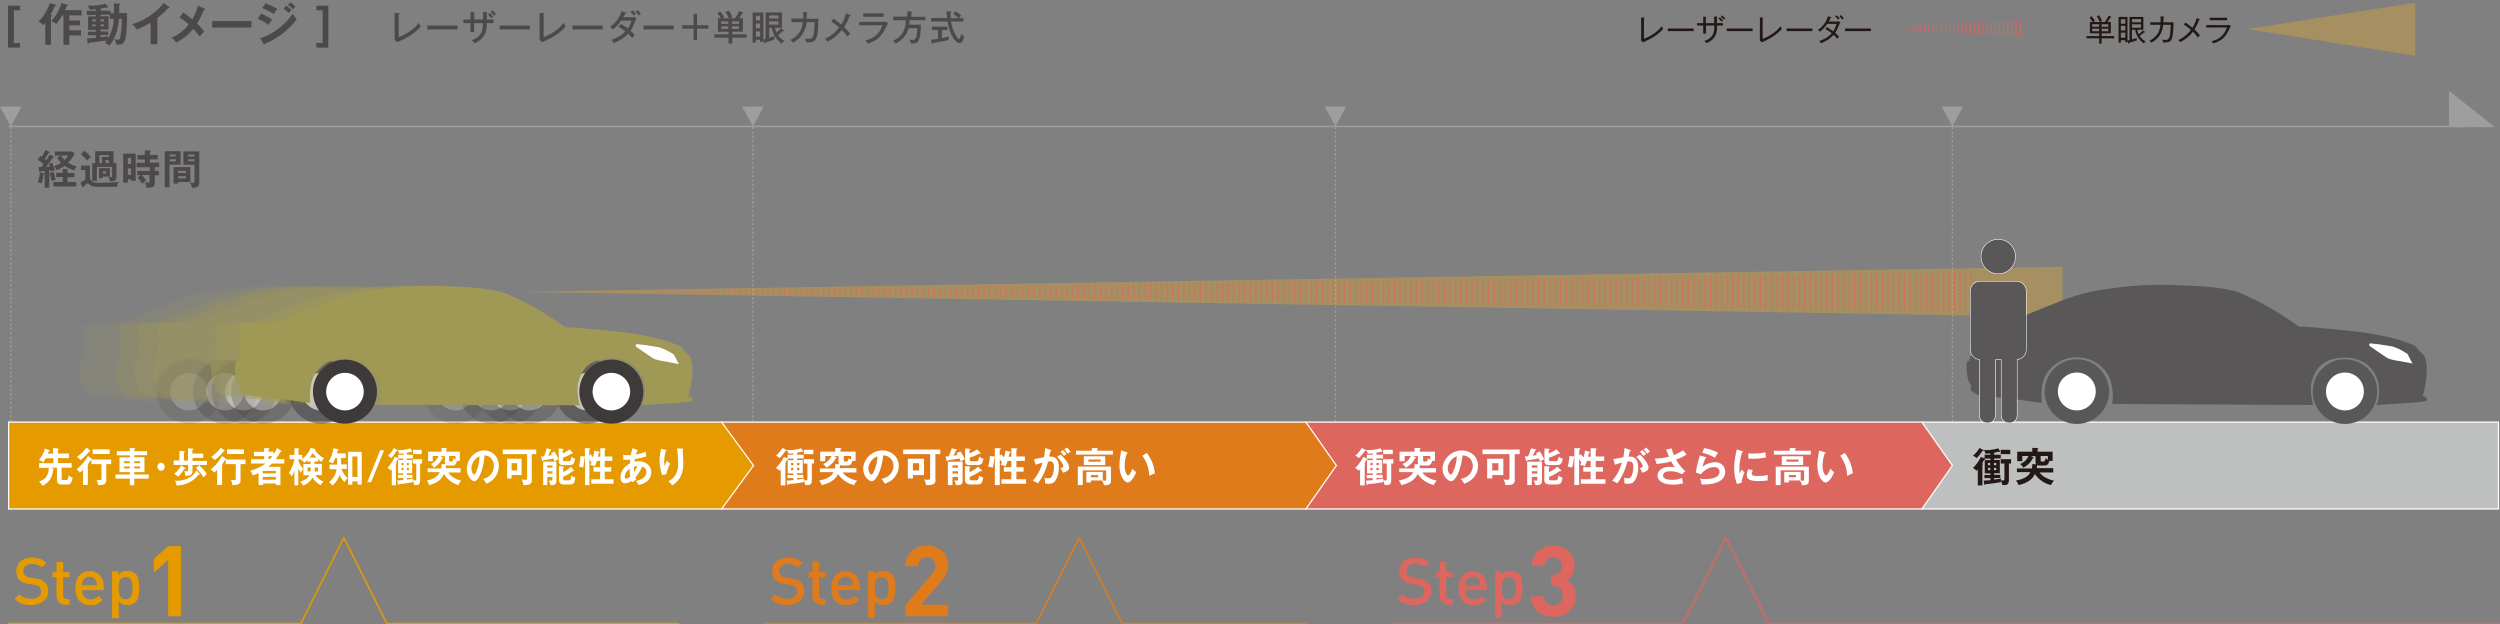 <?xml version="1.0" encoding="utf-8"?>
<!-- Generator: Adobe Illustrator 25.1.0, SVG Export Plug-In . SVG Version: 6.00 Build 0)  -->
<!DOCTYPE svg PUBLIC "-//W3C//DTD SVG 1.1//EN" "http://www.w3.org/Graphics/SVG/1.1/DTD/svg11.dtd">
<svg version="1.1" id="レイヤー_1" xmlns:x="http://ns.adobe.com/Extensibility/1.0/" xmlns:i="http://ns.adobe.com/AdobeIllustrator/10.0/" xmlns:graph="http://ns.adobe.com/Graphs/1.0/"
	 xmlns="http://www.w3.org/2000/svg" xmlns:xlink="http://www.w3.org/1999/xlink" x="0px" y="0px" viewBox="0 0 1623.4 405.4"
	 style="enable-background:new 0 0 1623.4 405.4;" xml:space="preserve">
<rect x="0" y="0" width="1623.4" height="405.4" fill="#808080" stroke="none"/>
<style type="text/css">
	.st0{fill:none;stroke:#E59A00;stroke-linecap:round;stroke-linejoin:round;stroke-miterlimit:10;}
	.st1{fill:#E59A00;}
	.st2{fill:#E07B1B;}
	.st3{fill:none;stroke:#E07B1B;stroke-linecap:round;stroke-linejoin:round;stroke-miterlimit:10;}
	.st4{fill:#DD665F;}
	.st5{fill:none;stroke:#DD665F;stroke-linecap:round;stroke-linejoin:round;stroke-miterlimit:10;}
	.st6{fill:#4C4948;}
	.st7{fill:none;stroke:#9E9E9F;stroke-width:0.85;stroke-dasharray:1.417,1.417;}
	.st8{fill:#9E9E9F;}
	.st9{fill:none;stroke:#9E9E9F;}
	.st10{fill:#9E9E9F;stroke:#9E9E9F;}
	.st11{fill:#BEBFBF;stroke:#FFFFFF;stroke-width:0.8;stroke-miterlimit:10;}
	.st12{fill:#DD665F;stroke:#FFFFFF;stroke-width:0.8;stroke-miterlimit:10;}
	.st13{fill:#FFFFFF;}
	.st14{fill:#231815;}
	.st15{fill:#E07B1B;stroke:#FFFFFF;stroke-width:0.8;stroke-miterlimit:10;}
	.st16{fill:#E59A00;stroke:#FFFFFF;stroke-width:0.8;stroke-miterlimit:10;}
	.st17{opacity:0.4;clip-path:url(#SVGID_2_);}
	.st18{fill:#DFA533;}
	.st19{clip-path:url(#SVGID_2_);}
	.st20{opacity:0.7;clip-path:url(#SVGID_4_);}
	.st21{opacity:0.15;}
	.st22{fill:#A09956;}
	.st23{fill:#3E3A39;}
	.st24{opacity:0.25;}
	.st25{opacity:0.5;}
	.st26{fill:#595757;}
	.st27{fill:none;stroke:#FFFFFF;stroke-width:0.699;stroke-linecap:round;stroke-linejoin:round;}
	.st28{opacity:0.4;}
	.st29{opacity:0.7;clip-path:url(#SVGID_6_);}
</style>
<polyline class="st0" points="440.7,404.9 251.2,404.9 223.3,349.1 195.4,404.9 5.6,404.9 "/>
<g>
	<g>
		<g>
			<path class="st1" d="M20.2,392.9c-4.6,0-7.8-1.1-10.7-4l3.1-3c2.2,2.2,4.6,2.9,7.8,2.9c4,0,6.3-1.7,6.3-4.6
				c0-1.3-0.4-2.4-1.2-3.2c-0.8-0.7-1.5-1-3.3-1.3l-3.6-0.5c-2.5-0.3-4.4-1.2-5.8-2.4c-1.5-1.4-2.2-3.3-2.2-5.8
				c0-5.3,3.8-8.9,10.1-8.9c4,0,6.8,1,9.4,3.5l-2.9,2.9c-1.9-1.8-4-2.3-6.6-2.3c-3.6,0-5.5,2-5.5,4.7c0,1.1,0.3,2.1,1.2,2.8
				c0.8,0.7,2,1.2,3.4,1.4l3.5,0.5c2.8,0.4,4.4,1.1,5.7,2.3c1.7,1.4,2.5,3.6,2.5,6.2C31.1,389.6,26.5,392.9,20.2,392.9z"/>
			<path class="st1" d="M42.6,392.7c-4.1,0-5.9-2.9-5.9-6v-11.9h-2.5v-3.3h2.5v-6.6H41v6.6h4.2v3.3H41v11.7c0,1.6,0.8,2.5,2.4,2.5
				h1.8v3.7H42.6z"/>
			<path class="st1" d="M53.3,383.1c0,3.7,2,6.1,5.5,6.1c2.4,0,3.7-0.7,5.2-2.2l2.8,2.6c-2.2,2.2-4.3,3.4-8.1,3.4
				c-5.4,0-9.7-2.9-9.7-11.1c0-7,3.6-11,9.2-11c5.8,0,9.2,4.3,9.2,10.4v1.9H53.3z M62.4,377.2c-0.7-1.6-2.2-2.7-4.3-2.7
				s-3.6,1.1-4.3,2.7c-0.4,1-0.5,1.6-0.6,2.9H63C62.9,378.8,62.8,378.1,62.4,377.2z"/>
			<path class="st1" d="M88,391c-1.2,1.2-3.1,1.9-5.2,1.9c-2.3,0-4.1-0.6-5.7-2.5v11h-4.3v-30.4H77v2.3c1.6-2,3.4-2.6,5.7-2.6
				c2.2,0,4.1,0.7,5.3,1.9c2.2,2.2,2.4,5.8,2.4,9.1C90.4,385.1,90.2,388.8,88,391z M81.6,374.7c-3.9,0-4.5,3.3-4.5,7.2
				c0,3.8,0.6,7.2,4.5,7.2c3.9,0,4.5-3.4,4.5-7.2C86.1,378,85.5,374.7,81.6,374.7z"/>
			<path class="st1" d="M109.2,400.3v-36.6l-9.3,8.1v-9l9.3-8.1h8.3v45.5H109.2z"/>
		</g>
	</g>
</g>
<g>
	<g>
		<g>
			<path class="st2" d="M511.1,392.9c-4.6,0-7.8-1.1-10.7-4l3.1-3c2.2,2.2,4.6,2.9,7.8,2.9c4,0,6.3-1.7,6.3-4.6
				c0-1.3-0.4-2.4-1.2-3.2c-0.8-0.7-1.5-1-3.3-1.3l-3.6-0.5c-2.5-0.3-4.4-1.2-5.8-2.4c-1.5-1.4-2.2-3.3-2.2-5.8
				c0-5.3,3.8-8.9,10.1-8.9c4,0,6.8,1,9.4,3.5l-2.9,2.9c-1.9-1.8-4.1-2.3-6.6-2.3c-3.6,0-5.5,2-5.5,4.7c0,1.1,0.3,2.1,1.2,2.8
				c0.8,0.7,2,1.2,3.4,1.4l3.5,0.5c2.8,0.4,4.4,1.1,5.7,2.3c1.7,1.4,2.5,3.6,2.5,6.2C522,389.6,517.4,392.9,511.1,392.9z"/>
			<path class="st2" d="M533.5,392.7c-4.1,0-5.9-2.9-5.9-6v-11.9h-2.5v-3.3h2.5v-6.6h4.3v6.6h4.2v3.3h-4.2v11.7
				c0,1.6,0.8,2.5,2.4,2.5h1.8v3.7H533.5z"/>
			<path class="st2" d="M544.2,383.1c0,3.7,2,6.1,5.5,6.1c2.4,0,3.7-0.7,5.2-2.2l2.8,2.6c-2.2,2.2-4.3,3.4-8.1,3.4
				c-5.4,0-9.7-2.9-9.7-11.1c0-7,3.6-11,9.2-11c5.8,0,9.2,4.3,9.2,10.4v1.9H544.2z M553.3,377.2c-0.7-1.6-2.2-2.7-4.3-2.7
				c-2,0-3.6,1.1-4.3,2.7c-0.4,1-0.5,1.6-0.6,2.9h9.7C553.8,378.8,553.7,378.1,553.3,377.2z"/>
			<path class="st2" d="M578.9,391c-1.2,1.2-3.1,1.9-5.2,1.9c-2.3,0-4.1-0.6-5.7-2.5v11h-4.3v-30.4h4.3v2.3c1.6-2,3.4-2.6,5.7-2.6
				c2.2,0,4.1,0.7,5.3,1.9c2.2,2.2,2.4,5.8,2.4,9.1C581.3,385.1,581.1,388.8,578.9,391z M572.5,374.7c-3.9,0-4.5,3.3-4.5,7.2
				c0,3.8,0.6,7.2,4.5,7.2c3.9,0,4.5-3.4,4.5-7.2C577,378,576.4,374.7,572.5,374.7z"/>
			<path class="st2" d="M588,400.3v-7.5l17-19.8c1.7-2,2.4-3.4,2.4-5.5c0-3.4-2-5.7-5.5-5.7c-2.8,0-5.6,1.4-5.6,5.8H588
				c0-8.3,6.1-13.3,13.9-13.3c8.1,0,13.8,5.1,13.8,13.2c0,4.4-1.7,6.8-4.9,10.4l-12.7,14.8h17.6v7.5H588z"/>
		</g>
	</g>
</g>
<polyline class="st3" points="848,404.9 728.6,404.9 700.8,349.1 672.9,404.9 496.5,404.9 "/>
<g>
	<g>
		<g>
			<path class="st4" d="M918.3,392.9c-4.6,0-7.8-1.1-10.7-4l3.1-3c2.2,2.2,4.6,2.9,7.8,2.9c4,0,6.3-1.7,6.3-4.6
				c0-1.3-0.4-2.4-1.2-3.2c-0.8-0.7-1.5-1-3.3-1.3l-3.6-0.5c-2.5-0.3-4.4-1.2-5.8-2.4c-1.5-1.4-2.2-3.3-2.2-5.8
				c0-5.3,3.8-8.9,10.1-8.9c4,0,6.8,1,9.4,3.5l-2.9,2.9c-1.9-1.8-4-2.3-6.6-2.3c-3.6,0-5.5,2-5.5,4.7c0,1.1,0.3,2.1,1.2,2.8
				c0.8,0.7,2,1.2,3.4,1.4l3.5,0.5c2.8,0.4,4.4,1.1,5.7,2.3c1.7,1.4,2.5,3.6,2.5,6.2C929.2,389.6,924.7,392.9,918.3,392.9z"/>
			<path class="st4" d="M940.7,392.7c-4.1,0-5.9-2.9-5.9-6v-11.9h-2.5v-3.3h2.5v-6.6h4.3v6.6h4.2v3.3h-4.2v11.7
				c0,1.6,0.8,2.5,2.4,2.5h1.8v3.7H940.7z"/>
			<path class="st4" d="M951.4,383.1c0,3.7,2,6.1,5.5,6.1c2.4,0,3.7-0.7,5.2-2.2l2.8,2.6c-2.2,2.2-4.3,3.4-8.1,3.4
				c-5.4,0-9.7-2.9-9.7-11.1c0-7,3.6-11,9.2-11c5.8,0,9.2,4.3,9.2,10.4v1.9H951.4z M960.5,377.2c-0.7-1.6-2.2-2.7-4.3-2.7
				c-2,0-3.6,1.1-4.3,2.7c-0.4,1-0.5,1.6-0.6,2.9h9.7C961.1,378.8,961,378.1,960.5,377.2z"/>
			<path class="st4" d="M986.1,391c-1.2,1.2-3.1,1.9-5.2,1.9c-2.3,0-4.1-0.6-5.7-2.5v11h-4.3v-30.4h4.3v2.3c1.6-2,3.4-2.6,5.7-2.6
				c2.2,0,4.1,0.7,5.3,1.9c2.2,2.2,2.4,5.8,2.4,9.1C988.6,385.1,988.3,388.8,986.1,391z M979.8,374.7c-3.9,0-4.5,3.3-4.5,7.2
				c0,3.8,0.6,7.2,4.5,7.2c3.9,0,4.5-3.4,4.5-7.2C984.2,378,983.7,374.7,979.8,374.7z"/>
			<path class="st4" d="M1008.7,400.6c-7.4,0-14.4-3.9-14.5-13.4h8.3c0.1,4.1,2.9,5.9,6.2,5.9c3.6,0,6.1-2.2,6.1-6.3
				c0-3.8-2.3-6.3-6.4-6.3h-1.2v-7.2h1.2c4,0,5.8-2.5,5.8-5.7c0-3.8-2.6-5.8-5.6-5.8c-3.1,0-5.4,2-5.6,5.5h-8.3
				c0.2-8.1,6.3-13,13.9-13c8.1,0,13.9,5.4,13.9,13c0,4.9-2.2,7.7-5.2,9.3c3.3,1.7,5.9,4.9,5.9,10.4
				C1023.1,396.2,1016.5,400.6,1008.7,400.6z"/>
		</g>
	</g>
</g>
<polyline class="st5" points="1622.9,404.9 1148.6,404.9 1120.8,349.1 1092.9,404.9 903.7,404.9 "/>
<g>
	<g>
		<path class="st6" d="M13,30.9H5.2V3.7H13v3H9v21.3h4V30.9z"/>
		<path class="st6" d="M33.5,9.8c0.2,0.1,0.5,0.2,0.5,0.4c0,0.4-0.6,0.5-0.9,0.5v18.4h-3.7V14.8c-0.8,0.9-1,1.2-1.4,1.5
			c-0.8-0.9-2-1.9-3-2.3c2.4-2.2,5.8-7.1,7.3-12l3.8,1.1c0.2,0.1,0.4,0.1,0.4,0.4c0,0.4-0.5,0.4-0.9,0.4c-1.1,2.6-1.6,3.7-2.8,5.8
			L33.5,9.8z M43.8,3.1c0.2,0.1,0.4,0.3,0.4,0.4c0,0.3-0.3,0.3-0.9,0.4c-0.3,0.7-0.4,0.9-1.1,2.7H53V10H45v3.3h7v3.2h-7v3.2h7.6V23
			H45v6.1h-3.8V10h-0.8c-1.5,2.6-2.4,3.8-3.9,5.6c-1-0.9-2.2-1.6-3.3-1.9C37.7,9,39.3,3.9,39.9,2L43.8,3.1z"/>
		<path class="st6" d="M74,8.5V2.2l3.4,0.2c0.3,0,0.7,0.1,0.7,0.4c0,0.4-0.4,0.6-0.7,0.7v5h5.1c0,6.2,0,15.3-1.8,18.6
			c-0.9,1.6-2.5,2-5,1.9c-0.4-1.6-0.7-2.4-1.7-3.7c1.5,0.4,1.9,0.5,2.6,0.5c0.6,0,1.2-0.1,1.6-2.3c1-5.5,0.9-9.5,0.9-11.3h-1.9
			c-0.5,8.6-3.4,14.1-6.1,17.4c-0.9-0.7-1.9-1.2-2.9-1.7c0.5-0.7,0.8-1.1,1.2-1.6c-5.1,0.7-10.9,1.4-11.4,1.4
			c-0.2,0.4-0.4,0.7-0.7,0.7c-0.3,0-0.4-0.3-0.4-0.6l-0.4-2.9c1,0,2.5-0.1,5.8-0.3v-1.7h-5.2v-2.3h5.2v-1.2h-5.1v-8.7h5.1v-1h-6V7h6
			V6c-1.7,0.1-2.6,0.2-4.2,0.2c-0.2-1.2-1-2.3-1.2-2.6c0.5,0,0.9,0.1,1.7,0.1c5.5,0,8.9-1,9.8-1.4l1.6,2.1c0.1,0.1,0.2,0.3,0.2,0.4
			c0,0.2-0.1,0.3-0.3,0.3c-0.2,0-0.5-0.2-0.7-0.3c-1.6,0.4-3.6,0.7-3.7,0.7V7h6.3v1.6H74z M62.2,13.9v-1.3H60v1.3H62.2z M60,15.8
			v1.3h2.1v-1.3H60z M71.2,9.5h-5.9v1h5.2v8.7h-5.2v1.2h5v2.3h-5v1.4c2.9-0.3,3.6-0.4,5-0.6c0,0.5-0.1,0.8,0,1.3
			c0.8-1.4,3.2-5.5,3.6-12.6h-2.6V9.5z M67.5,13.9v-1.3h-2.2v1.3H67.5z M65.3,15.8v1.3h2.2v-1.3H65.3z"/>
		<path class="st6" d="M102.1,28.7h-4.3v-14c-5.1,3-7.8,4-9,4.5c-0.7-1.3-1.8-2.5-3-3.5c9.4-2.7,16.6-8.7,20.5-13.8l3.5,2.7
			c0.2,0.1,0.3,0.3,0.3,0.4c0,0.3-0.3,0.4-0.5,0.4c-0.1,0-0.4,0-0.5-0.1c-2,2.4-4.5,4.5-6.9,6.4V28.7z"/>
		<path class="st6" d="M132.8,5.7c0.2,0.1,0.4,0.2,0.4,0.4c0,0.3-0.3,0.5-0.9,0.5c-1.5,3.6-2.6,6-4.4,8.7c1.3,1.2,3.6,3.6,4.7,5.2
			c-1.2,1.1-1.9,1.9-3,3.2c-1.3-1.9-2.9-3.8-4.1-5c-0.9,1.1-4.6,5.8-11,8.9c-0.6-0.8-1.3-1.7-3.1-3c3.6-1.7,7.5-4,11.1-8.8
			c-1.8-1.7-3.8-3.2-5.9-4.5l2.4-3.2c1.9,1.3,4,2.8,5.9,4.4c0.8-1.3,2.6-4.6,3.7-8.9L132.8,5.7z"/>
		<path class="st6" d="M163.3,13.7v4.2h-25.5v-4.2H163.3z"/>
		<path class="st6" d="M169.6,8.8c2.3,0.9,6,3.1,7.2,4c-1.1,1.1-2.1,2.8-2.5,3.4c-2.8-2.3-6-3.7-7-4L169.6,8.8z M169,24.9
			c9.5-3.2,17-9.8,21.1-16c0.3,0.6,0.9,1.7,2.6,3.4c-4.5,6.7-13.3,13.3-20.6,16c-0.1,0.3-0.1,0.7-0.5,0.7c-0.2,0-0.3-0.1-0.4-0.4
			L169,24.9z M172.5,2.2c3.2,1.2,5.2,2.2,7.6,3.6c-0.6,0.6-1.9,2.6-2.4,3.3c-2.3-1.6-4.8-2.9-7.4-3.8L172.5,2.2z M186,3.7
			c0.9,0.7,2.5,2,3.3,2.8c-0.5,0.5-1.4,1.4-1.9,1.9c-0.3-0.3-1.8-1.8-3.3-3L186,3.7z M188.7,1.5c0.9,0.7,2.5,2.1,3.2,2.8
			c-0.3,0.2-0.7,0.5-1.8,1.7c-1.1-1.1-2.1-2-3.2-2.9L188.7,1.5z"/>
		<path class="st6" d="M205.4,27.9h4.1V6.7h-4.1v-3h7.8v27.2h-7.8V27.9z"/>
	</g>
</g>
<g>
	<g>
		<path class="st6" d="M258.9,8.5c0.3,0,0.5,0,0.5,0.2c0,0.3-0.3,0.4-0.5,0.5v14.9c4.4-1.5,10.1-5.1,13.1-9.3
			c0.6,1.4,0.6,1.5,1.2,2.5c-2,2.2-5.1,5.2-10.8,8c-0.7,0.3-3.8,1.8-4.5,2.1l-1.7-1.7c0.1-0.3,0.1-1.1,0.1-1.4V8.4L258.9,8.5z"/>
		<path class="st6" d="M297.1,16.6v2.5h-19.6v-2.5H297.1z"/>
		<path class="st6" d="M313.6,7.7l2.5,0.2c0.2,0,0.4,0,0.4,0.3c0,0.2-0.3,0.3-0.4,0.4v4.1h4.4V15h-4.4v0.4c0,4.7-1,6.6-1.9,7.9
			c-2.1,3.2-5.1,4.4-6.1,4.7c-0.3-0.5-0.7-1.1-1.8-1.9c7.2-2.5,7.2-7.4,7.3-11.1h-5.7v5.8h-2.4V15h-4.6v-2.3h4.6V7.9l2.3,0.1
			c0.2,0,0.5,0,0.5,0.3c0,0.2-0.1,0.3-0.3,0.4v4h5.7V7.7z M318,8.4c0.5,0.4,1.6,1.4,2.3,2.4c-0.4,0.3-0.7,0.6-1.1,1.1
			c-0.5-0.6-1.3-1.5-2.3-2.5L318,8.4z M319.8,6.8c0.6,0.5,1.7,1.6,2.3,2.3c-0.5,0.3-0.8,0.7-1.2,1.1c-0.4-0.5-1.2-1.5-2.3-2.4
			L319.8,6.8z"/>
		<path class="st6" d="M344.1,16.6v2.5h-19.6v-2.5H344.1z"/>
		<path class="st6" d="M353,8.5c0.3,0,0.5,0,0.5,0.2c0,0.3-0.3,0.4-0.5,0.5v14.9c4.4-1.5,10.1-5.1,13.1-9.3c0.6,1.4,0.6,1.5,1.2,2.5
			c-2,2.2-5.1,5.2-10.8,8c-0.7,0.3-3.8,1.8-4.5,2.1l-1.7-1.7c0.1-0.3,0.1-1.1,0.1-1.4V8.4L353,8.5z"/>
		<path class="st6" d="M391.3,16.6v2.5h-19.6v-2.5H391.3z"/>
		<path class="st6" d="M403.3,15.6c2.2,1.3,3.5,2.2,4.5,2.9c1.4-2,2.1-4.3,2.3-5.1h-6.7c-0.2,0.2-2.3,3.4-5.4,5.7
			c-0.5-0.6-0.9-1-1.9-1.7c3.9-2.5,6.3-6.5,7.7-10.1l2.4,0.8c0.3,0.1,0.4,0.1,0.4,0.3c0,0.3-0.4,0.3-0.5,0.3
			c-0.4,0.8-0.9,1.7-1.4,2.5h6c0.8,0,1.2-0.1,1.5-0.2l1.1,1c-0.2,0.3-0.3,0.6-0.5,1c-1.8,4.4-2.1,5.2-3.4,7c1.5,1.3,2.1,2,2.7,2.7
			c-0.7,0.8-1.4,1.7-1.6,2c-0.4-0.6-1.1-1.4-2.6-2.9c-3.4,3.8-7.7,5.5-9.3,6.2c-0.5-0.8-0.6-0.9-1.6-2.1c2.8-0.8,6.7-2.8,9.1-5.6
			c-2.2-1.7-3.8-2.6-4.6-3.1L403.3,15.6z M410.8,6.7c0.6,0.5,1.4,1.5,2.1,2.4c-0.5,0.3-1,0.6-1.4,1c-0.3-0.4-1.1-1.4-2.1-2.4
			L410.8,6.7z M414,6.6c0.6,0.5,1.7,1.8,2.2,2.5c-0.5,0.3-1.1,0.7-1.4,1c-1.2-1.6-1.8-2.3-2.2-2.6L414,6.6z"/>
		<path class="st6" d="M437.5,16.6v2.5h-19.6v-2.5H437.5z"/>
		<path class="st6" d="M452.6,9v7.4h7.4v2.2h-7.4v7.4h-2.2v-7.4h-7.4v-2.2h7.4V9H452.6z"/>
		<path class="st6" d="M473.3,11.9c-0.2-0.4-0.8-2-2.2-4l2.1-1c1.3,1.8,1.9,3.2,2.4,4.3c-0.5,0.2-0.9,0.4-1.5,0.7h3.1
			c0.3-0.4,1.7-2.3,2.9-4.8l2.2,1c0.3,0.1,0.4,0.2,0.4,0.3c0,0.2-0.3,0.2-0.6,0.2c-0.8,1.4-1.7,2.7-2.1,3.2h2.4v8.8h-6.9v1.7h9.3
			v2.1h-9.3v3.9h-2.4v-3.9h-9.2v-2.1h9.2v-1.7h-6.9v-8.8h1.9c-0.7-1.1-1.4-2.2-2.3-3.2l1.9-1.1c0.7,0.8,1.9,2.3,2.6,3.7
			c-0.7,0.3-1,0.5-1.3,0.7H473.3z M472.9,15.5v-1.6h-4.6v1.6H472.9z M468.4,17.1v1.7h4.6v-1.7H468.4z M479.9,15.5v-1.6h-4.5v1.6
			H479.9z M475.3,17.1v1.7h4.5v-1.7H475.3z"/>
		<path class="st6" d="M508.9,19.7c0.2,0.1,0.2,0.2,0.2,0.3c0,0.2-0.2,0.3-0.3,0.3c-0.1,0-0.2,0-0.4-0.1c-1.6,1.4-2.5,2.1-3.2,2.6
			c0.4,0.6,1.6,2.3,4.1,3.8c-0.6,0.5-0.8,0.6-1.7,1.7c-1.4-1-3-2.3-4.3-4.5c-0.8-1.4-1.8-3.6-2.2-5.8h-1.6v6.6
			c1.1-0.3,2.5-0.8,3.4-1.1c-0.1,0.3-0.1,0.6-0.1,1.3c0,0.5,0,0.7,0,0.9c-1.9,0.8-3.9,1.4-5.9,2c0,0.3,0,0.6-0.3,0.6
			c-0.2,0-0.3-0.2-0.3-0.4l-0.6-2v1.3h-2.1v-1.4h-2.7v1.9h-2.2V8.1h7v17.6c0.2,0,0.9-0.2,1.5-0.4V8.1h10.6v10h-4.5
			c0.1,1,0.4,2,0.9,3c0.6-0.5,2-1.7,3-2.8L508.9,19.7z M493.6,13.2v-3h-2.7v3H493.6z M490.9,15.3v3h2.7v-3H490.9z M490.9,20.4v3.4
			h2.7v-3.4H490.9z M505.5,12v-2h-6v2H505.5z M499.4,13.9V16h6v-2.1H499.4z"/>
		<path class="st6" d="M523.9,8c0.3,0,0.5,0.1,0.5,0.3c0,0.1-0.1,0.3-0.5,0.4c0,0.6,0,1.4-0.1,3.5h7.6c-0.3,13.3-0.9,15.7-7.9,15.3
			c-0.1-1-0.3-1.6-0.6-2.6c0.5,0.1,1.1,0.3,2.2,0.3c1.2,0,2.4-0.1,3-2c0.3-1.1,0.7-2.9,0.9-8.8h-5.2c-0.4,3-1.5,9.4-8.9,13.3
			c-0.5-0.8-0.9-1.2-1.7-1.8c7.2-3.4,7.9-9.4,8.2-11.5h-7.5v-2.3h7.7c0.1-2.1,0-3.5-0.1-4.5L523.9,8z"/>
		<path class="st6" d="M552.1,9.8c0.2,0.1,0.3,0.2,0.3,0.3c0,0.2-0.3,0.3-0.7,0.4c-1.2,2.9-1.9,4.5-3.5,7.1c0.5,0.4,2.8,2.7,3.9,4.3
			c-0.3,0.2-1,0.9-1.8,1.9c-1-1.6-2.4-3.1-3.6-4.3c-2.5,3.1-5.6,5.7-9.2,7.5c-0.6-0.8-0.9-1.1-1.8-1.8c2.7-1.3,6.2-3.3,9.2-7.4
			c-0.4-0.3-2.5-2.3-5.1-3.8l1.4-1.9c0.6,0.4,3.1,2.1,5.1,3.8c0.9-1.4,2.3-4.1,3.1-7.3L552.1,9.8z"/>
		<path class="st6" d="M573,14.2c1,0,1.5-0.1,2-0.2l1.6,1.1c-0.3,0.5-1.4,2.8-1.6,3.2c-2.9,5.7-5.5,7.9-11.3,10
			c-0.6-0.8-0.9-1.1-1.7-2c4.4-1.2,8.7-3.3,11.1-9.9h-15.2v-2.2H573z M573.8,8.7v2.2h-13.2V8.7H573.8z"/>
		<path class="st6" d="M601,10.8v2.3h-10.4c0,1.2-0.1,2.1-0.2,2.9h7.6c0,2.8-0.3,8.6-1.7,10.7c-1.1,1.5-2.4,1.5-4.7,1.6
			c-0.2-1.3-0.7-2-1.1-2.6c0.3,0.1,1.1,0.2,2,0.2c0.8,0,1.7,0,2.3-1.5c0.3-0.7,0.8-2.5,0.8-6.1h-5.6c-1.1,4.4-4.3,8-8.4,10
			c-0.4-0.7-1.3-1.5-2-1.8c8.4-3.1,8.6-11,8.6-13.4H580v-2.3h9.2V7.3l2.6,0.2c0.2,0,0.5,0.1,0.5,0.3c0,0.2-0.1,0.3-0.5,0.4v2.7H601z
			"/>
		<path class="st6" d="M617.3,7.5c0.2,0,0.5,0.1,0.5,0.3c0,0.2-0.2,0.3-0.6,0.5c0,0.8,0,1.9,0.2,3.5h5.1c-1-1-2.3-2-3.5-2.8l1.4-1.7
			c1,0.6,2.4,1.5,3.7,2.7c-0.6,0.5-1,1.2-1.4,1.8h2.9V14h-8c0.2,1.4,1,6,3.9,10.2c0.6,0.9,1.1,1.1,1.3,1.1c0.4,0,0.7-0.7,0.9-1.4
			c0.1-0.3,0.3-1.5,0.4-1.8c0.3,0.3,1.1,1.1,2,1.6c-0.6,2.9-1.6,4.3-3,4.3c-2.4,0-6.3-4.8-7.8-14h-10.7v-2.3H615
			c-0.3-3.2-0.3-3.5-0.3-4.5L617.3,7.5z M611.6,24.7c2.4-0.4,3.6-0.7,4.7-1c-0.2,0.6-0.3,1.5-0.3,2.2c-2.8,0.8-5.8,1.4-10.1,2
			c-0.2,0.3-0.3,0.6-0.5,0.6c-0.2,0-0.3-0.3-0.3-0.4l-0.5-2.3c1.3-0.1,2.7-0.3,4.5-0.5v-5.8h-3.9v-2.2h10.1v2.2h-3.7V24.7z"/>
	</g>
</g>
<g>
	<g>
		<path class="st6" d="M34.8,101.6c0.1,0.1,0.3,0.2,0.3,0.4c0,0.4-0.5,0.3-0.8,0.3c-1,1.7-3,4.5-4.3,6.1c1-0.1,1.4-0.1,2.3-0.2
			c-0.2-0.7-0.3-1.3-0.5-1.8l2.2-0.7c0.6,1.5,1.3,3.6,1.7,5c-0.9,0.2-1.6,0.3-2.7,0.7c-0.1-0.4-0.1-0.7-0.1-1
			c-0.1,0-0.7,0.1-0.9,0.2v11.3H29V111c-0.4,0.1-2.1,0.3-2.5,0.3c-0.3,0.5-0.4,0.7-0.6,0.7c-0.2,0-0.3-0.3-0.4-0.6l-0.5-2.8
			c1.2,0,1.3,0,1.8-0.1c0.2-0.3,1.2-1.6,1.5-1.9c-1.3-1.3-2.3-1.9-3.8-2.8l1.7-2.6c0.5,0.3,0.6,0.4,0.9,0.6c0.2-0.4,1.5-2.3,2.4-4.4
			l2.7,1.2c0.1,0.1,0.2,0.2,0.2,0.3c0,0.3-0.6,0.3-0.8,0.3c-1.1,2-1.5,2.6-2.5,4.1c0.2,0.2,0.3,0.3,0.9,0.8c1.4-2.1,1.8-2.7,2.2-3.7
			L34.8,101.6z M28.5,112.5c0.2,0,0.4,0.1,0.4,0.4c0,0.3-0.3,0.4-0.6,0.4c-0.1,0.8-0.6,4-1.3,5.8c-0.5-0.3-1.1-0.5-2.5-0.7
			c0.9-2.2,1.3-4.6,1.5-6.3L28.5,112.5z M35,111.7c0.2,1.4,0.7,3.8,1.2,5c-0.8,0.2-1.9,0.5-2.6,0.9c-0.7-2-0.9-3-1.3-5.3L35,111.7z
			 M43.8,118.2h5.7v2.9H34.7v-2.9h6V115h-4.2v-2.8h4.2v-2.5l3.1,0.2c0.4,0,0.5,0.2,0.5,0.4c0,0.2-0.3,0.4-0.5,0.5v1.5h4.5v2.8h-4.5
			V118.2z M39.1,101h-3.5v-2.6H47l1.4,1.5c-1,2-2.1,3.7-4.2,5.8c2.2,1.4,4.5,2.1,5.6,2.4c-1,1.2-1.4,2-1.6,2.6
			c-2.2-0.7-4.6-1.9-6.2-3c-2.2,1.7-4.5,2.5-5.3,2.8c-0.4-1.3-0.9-1.9-1.8-2.6c0.8-0.2,2.8-0.8,4.8-2.1c-0.3-0.3-1.4-1.4-2.6-3.3
			L39.1,101z M39.5,101c1.2,1.7,2.1,2.6,2.4,2.9c1.4-1.3,1.9-2.2,2.3-2.9H39.5z"/>
		<path class="st6" d="M58.4,107.4v8c0.3,3.3,4.2,3.3,5.7,3.3c3,0,10.1-0.2,13-0.6c-0.8,1.2-0.9,1.8-1,3.2H64.2
			c-2.7,0-5.3,0-7.1-2.4c-1,0.8-1.3,1-2.9,2.1c0,0.5,0,0.8-0.4,0.8c-0.2,0-0.3-0.2-0.4-0.4l-1.2-3c1-0.3,2.1-1,3.2-1.8v-6.2h-2.8
			v-2.9H58.4z M54.8,97.9c1.4,1,3.3,2.9,4.2,4c-0.4,0.3-2.1,1.9-2.4,2.3c-1.5-1.8-2.3-2.6-4.1-4.2L54.8,97.9z M61.8,105.9v-7.7h11.9
			v7.7h1.9v8.7c0,2.9-1.2,3-4.2,3.2c-0.1-1.1-0.2-1.5-0.9-2.8c1.8,0,2.3,0.1,2.3-0.8v-5.8h-9.9v9.1h-3v-11.6H61.8z M71.3,109.2v5.5
			h-4.6v1h-2.4v-6.5H71.3z M66.2,105.9v-4h4.5v-1.2h-6.2v5.2H66.2z M66.7,111.2v1.5h2.2v-1.5H66.7z M70.6,105.9V104h-2v1.9H70.6z"/>
		<path class="st6" d="M88.1,99.8v17.6h-3v-1H83v2.2H80V99.8H88.1z M85.1,106.6v-4H83v4H85.1z M83,109.4v4.2h2.1v-4.2H83z
			 M100.5,108.7c0.3,0,0.5,0.1,0.5,0.3c0,0.2-0.3,0.4-0.5,0.4v1.6h2.7v2.8h-2.7v5.1c0,2.4-1.2,3.1-5.4,2.9c-0.1-1.4-0.4-2.3-1.2-3.4
			c0.5,0.1,2,0.2,2.3,0.2c0.7,0,0.9-0.2,0.9-1.1v-3.8H92c0.4,0.3,1.9,1.9,2.9,3.4c-0.8,0.6-1.1,0.9-2.5,2.2
			c-0.3-0.4-1.7-2.6-3.1-3.9l2-1.7h-2.2V111h8.2v-2.4h-8.6v-2.9H94v-2.1h-4.7v-2.9H94v-3l3.6,0.1c0.2,0,0.4,0.1,0.4,0.3
			c0,0.2-0.3,0.4-0.7,0.5v2h5.1v2.9h-5.1v2.1h6.1v2.9h-4.1L100.5,108.7z"/>
		<path class="st6" d="M117.3,98.2v8.7h-7.2v14.7H107V98.2H117.3z M114.2,101.6v-1.3h-4.1v1.3H114.2z M110.1,103.4v1.4h4.1v-1.4
			H110.1z M123.6,118.2h-8v1h-2.9v-10.7h10.9V118.2z M120.8,112.3v-1.4h-5.1v1.4H120.8z M115.7,114.4v1.4h5.1v-1.4H115.7z
			 M129.4,98.2v20.5c0,2-0.9,3.2-4.1,3.2c-0.2,0-0.4,0-0.6,0c-0.3-1.5-0.6-2.1-1.5-3.5c1,0.3,1.8,0.3,2,0.3c0.8,0,1.1-0.2,1.1-1.4
			V107h-7.2v-8.7H129.4z M126.3,101.6v-1.3h-4.1v1.3H126.3z M122.2,103.4v1.3h4.1v-1.3H122.2z"/>
	</g>
</g>
<g>
	<line class="st7" x1="7" y1="330.5" x2="7" y2="82.1"/>
	<polygon class="st8" points="14,69.2 7,82.1 0,69.2 	"/>
</g>
<line class="st7" x1="488.9" y1="330.5" x2="488.9" y2="82.1"/>
<polygon class="st8" points="495.9,69.2 488.9,82.1 481.9,69.2 "/>
<line class="st7" x1="867.2" y1="330.5" x2="867.2" y2="82.1"/>
<polygon class="st8" points="874.2,69.2 867.2,82.1 860.2,69.2 "/>
<line class="st7" x1="1267.8" y1="330.5" x2="1267.8" y2="82.1"/>
<polygon class="st8" points="1274.8,69.2 1267.8,82.1 1260.8,69.2 "/>
<g>
	<line class="st9" x1="5.6" y1="82.1" x2="1600.1" y2="82.1"/>
	<polygon class="st10" points="1590.8,82.1 1590.8,60 1618.7,82.1 	"/>
</g>
<rect x="1248" y="274.1" class="st11" width="374.4" height="56.4"/>
<polygon class="st12" points="848,274.1 1248,274.1 1267.8,302.3 1248,330.5 848,330.5 "/>
<g>
	<g>
		<path class="st13" d="M887.4,295.3h3.9v-0.9c-0.4,0.1-1.9,0.2-3.1,0.2c-0.1-0.3-0.3-1.4-1.1-2.4c0.3,0,0.6,0.1,1.1,0.1
			c2.5,0,5.7-0.3,8.2-1.2l1.3,1.9c0.1,0.1,0.1,0.2,0.1,0.3c0,0.2-0.1,0.2-0.3,0.2c-0.2,0-0.4-0.1-0.6-0.2c-0.5,0.1-2.6,0.6-3.1,0.7
			v1.3h4.3v2.4h-4.3v1h3.7v8.6h-3.7v1h4v2.1h-4v1c0.7-0.1,4-0.5,4.6-0.6c-0.2,0.7-0.2,0.7-0.3,1c0.7,0.1,0.9,0.2,1.5,0.2
			c0.7,0,0.9-0.2,0.9-1.2V301h-2.4v-2.8h6.7v2.8h-1.4v10.6c0,3.2-1.2,3.5-4.3,3.4c-0.1-0.5-0.1-1.1-0.9-3c-0.1,0.4-0.1,0.7-0.1,1.1
			c-4.4,0.8-8.5,1.2-9.8,1.3c-0.3,0.3-0.4,0.5-0.6,0.5c-0.2,0-0.3-0.2-0.3-0.4l-0.4-2.4c1.6-0.1,1.9-0.1,4.4-0.3v-1.3h-3.9v-2.1h3.9
			v-1h-3.7v-8.6h3.7v-1h-3.6c0.1,0.1,0.3,0.2,0.3,0.3c0,0.4-0.4,0.4-0.7,0.4c-0.2,0.4-0.9,1.6-1.4,2.4c0.5,0.2,0.6,0.3,0.6,0.4
			c0,0.2-0.1,0.2-0.4,0.4v13.5h-3v-10.4c-0.3,0.3-0.5,0.5-0.8,0.9c-0.3-0.3-1.3-1.3-2.4-1.8c3.5-3.3,5-6.8,5.2-7.2l2.4,1V295.3z
			 M886.8,292.2c0.2,0.1,0.3,0.2,0.3,0.3c0,0.3-0.3,0.3-0.8,0.3c-1.1,1.6-2.8,3.8-3.9,4.7c-0.6-0.6-1.2-1.2-2.4-1.5
			c1.8-1.5,3.4-3.5,4.3-5.1L886.8,292.2z M889.9,302.1h1.4v-1.5h-1.4V302.1z M891.3,305.3v-1.5h-1.4v1.5H891.3z M895.3,300.6h-1.5
			v1.5h1.5V300.6z M895.3,303.8h-1.5v1.5h1.5V303.8z M904.4,294.9h-6.2v-2.8h6.2V294.9z"/>
		<path class="st13" d="M908.6,307v-2.8h9.8c0.1-0.7,0.2-1.4,0.2-2c0-0.3,0-0.5-0.1-0.8l2.6,0.1c-0.2-0.4-0.4-0.8-0.4-1.3v-4h-3
			l1.4,0.7c0.2,0.1,0.4,0.2,0.4,0.4c0,0.2-0.3,0.3-0.6,0.3c-1.6,3.2-3.9,4.9-6.1,6.1c-0.5-0.9-1.2-1.7-2.1-2.4
			c1.4-0.6,4-1.8,5.4-5.2h-4v3.4h-3.3v-6.2h9.8v-2.5l3.4,0.2c0.2,0,0.5,0.1,0.5,0.3c0,0.3-0.3,0.4-0.5,0.5v1.5h9.8v6H930
			c-0.5,2.1-1.5,3-2.9,3h-3.9c-0.6,0-0.8-0.1-1.2-0.3c0,0.6-0.1,1.1-0.2,2h10.7v2.8h-8.9c1.1,1.4,2.1,2.5,4.6,3.7
			c0.5,0.2,2.7,1.3,4.8,1.6c-0.9,0.8-1.8,2.4-2,2.9c-3.4-0.9-7.6-2.9-10.4-7.2c-1.8,4-5.8,6.1-10.6,7.2c-0.4-1.1-0.9-2-1.7-3
			c2.9-0.4,5.2-1.4,6.6-2.3c1.8-1.1,2.4-2.4,2.7-3.1H908.6z M924.1,296.2v2.6c0,0.6,0.2,0.9,0.7,0.9h1.1c1.1,0,1.3-1.4,1.3-2.2
			c0.8,0.6,1.1,0.8,1.6,1v-2.4H924.1z"/>
		<path class="st13" d="M948.6,311c6.2-1.2,7.8-5.8,7.8-8.5c0-3-2-6.6-6.7-6.8c-0.9,9.8-4.7,16.8-7.4,16.8c-2,0-5.6-3.3-5.6-8
			c0-5.6,5.1-12,12.5-12c5.6,0,10.6,3.8,10.6,10c0,3.9-1.8,6.4-3.1,7.9c-1.8,2-4,3-5.9,3.7C950.1,312.8,949.6,312.1,948.6,311z
			 M940.1,304.2c0,2.2,1.2,4,2,4c0.8,0,1.5-1.8,1.9-2.8c1.9-4.5,1.9-7.9,2-9.1C942.4,297.4,940.1,301.4,940.1,304.2z"/>
		<path class="st13" d="M983.7,311.6c0,2.6-1.4,3.5-6.2,3.4c-0.1-0.7-0.1-1.8-1.2-3.7c1.2,0.2,1.7,0.3,2.2,0.3
			c1.7,0,1.7-0.5,1.7-1.3v-15.4h-17.5v-3h24.1v3h-3.2V311.6z M976.2,297.9v10.6H969v2.2h-3.3v-12.8H976.2z M969,300.8v4.7h4v-4.7
			H969z"/>
		<path class="st13" d="M999.8,293.1c1.1,1.2,2.7,4.6,2.9,5.1c-0.8,0.3-1.7,0.9-2.7,1.5c-0.1-0.5-0.2-0.8-0.8-2
			c-0.7,0.2-2.1,0.4-3.3,0.6c-3.5,0.5-3.8,0.6-4.1,0.6c-0.1,0.3-0.2,0.6-0.5,0.6c-0.3,0-0.3-0.2-0.4-0.4l-0.7-2.7
			c1.3-0.1,1.7-0.1,2.1-0.1c0.8-1.9,1.4-3.3,1.9-5.2l3,0.7c0.2,0.1,0.4,0.2,0.4,0.3c0,0.2-0.1,0.3-0.2,0.3c-0.1,0.1-0.3,0.1-0.5,0.2
			c-0.7,1.7-0.8,1.8-1.6,3.3c1.3-0.2,2.1-0.3,2.7-0.4c-0.2-0.3-0.3-0.6-0.7-1.1L999.8,293.1z M994.7,309.8v5.2h-3v-15.2h9.6v11.8
			c0,2,0,3.7-4.3,3.4c-0.1-0.8-0.6-2-1.2-3c0.8,0.1,1.4,0.1,1.5,0.1c0.8,0,1-0.1,1-0.8v-1.6H994.7z M998.3,303.7v-1.5h-3.6v1.5
			H998.3z M998.3,307.5v-1.5h-3.6v1.5H998.3z M1013.7,305.3c0.2,0.2,0.2,0.3,0.2,0.4c0,0.3-0.2,0.3-0.4,0.3c-0.1,0-0.2-0.1-0.6-0.2
			c-0.5,0.4-3.1,2.3-7,3.9v1.3c0,0.9,0.3,0.9,1.2,0.9h2.9c0.9,0,1.6,0,2-3.1c0.8,0.7,2.1,1.2,2.7,1.3c-0.6,3.3-1,4.5-4,4.5h-4.5
			c-1.6,0-3.4-0.6-3.4-3v-8.9l3.2,0.2c0.1,0,0.4,0.1,0.4,0.3c0,0.2-0.1,0.3-0.6,0.5v2.9c0.5-0.2,3.2-1.4,5.5-3.5L1013.7,305.3z
			 M1012.9,294.1c0.1,0.1,0.1,0.2,0.1,0.3c0,0.2-0.1,0.3-0.3,0.3c-0.1,0-0.5-0.2-0.6-0.2c-2.6,1.6-5.5,2.5-6.2,2.7v1.4
			c0,0.8,0.2,0.9,1.2,0.9h3.1c1.1,0,1.4-0.2,1.9-3c0.8,0.7,1.9,1.2,2.7,1.4c-0.6,3-1.3,4.1-3.8,4.1h-4.8c-1.6,0-3.3-0.1-3.3-2.6
			v-8.2l3.1,0.3c0.1,0,0.4,0.1,0.4,0.3c0,0.2-0.2,0.3-0.7,0.4v2.2c2.4-0.9,3.8-1.8,5-2.6L1012.9,294.1z"/>
		<path class="st13" d="M1031.9,293.3c0.2,0.1,0.5,0.1,0.5,0.4c0,0.3-0.1,0.3-0.7,0.5c-0.1,0.4-0.2,0.9-0.5,2.4h1.7V291l3.6,0.2
			c0.4,0,0.4,0.2,0.4,0.3c0,0.4-0.6,0.5-0.7,0.5v4.4h5.5v2.9h-5.5v4.1h4.7v2.9h-4.7v4.9h6.3v2.9h-16v-2.9h6.4v-4.9h-4.8v-2.9h4.8
			v-4.1h-2.4c-0.4,1.4-0.7,2-1.4,3.6c-0.9-0.6-2.2-0.9-3.1-1c0.2-0.3,0.5-0.8,1.1-2.1l-0.4,0.4c-0.4-0.7-0.9-1.4-1.3-2.1v16.9h-3.1
			v-17.8c-0.1,0-0.2,0.1-0.3,0.1c-0.1,1.3-0.6,5-1.1,6.4c-0.8-0.3-1.3-0.5-2.9-0.7c0.7-2.6,1-4.6,1.1-6.9l2.8,0.3
			c0.1,0,0.3,0.1,0.4,0.1V291l3.4,0.1c0.2,0,0.6,0.1,0.6,0.4c0,0.3-0.4,0.4-0.8,0.5v3.8l1-0.8c0.9,0.9,1.6,1.8,1.8,2
			c0.1-0.4,0.7-2.3,0.9-4.4L1031.9,293.3z"/>
		<path class="st13" d="M1058.5,292.2c0.3,0.1,0.5,0.2,0.5,0.4c0,0.2-0.1,0.4-0.7,0.4c-0.2,1.1-0.5,2.4-0.8,3.5
			c3-0.2,6.3,0.6,6.3,7.2c0,2.9-0.7,5.5-1.6,7.2c-1.3,2.6-2.9,3.3-5,3.3c-1.1,0-1.9-0.2-2.4-0.3c0.1-1.8,0-2.7-0.3-3.8
			c0.7,0.3,1.3,0.5,2.4,0.5c1.1,0,1.9-0.1,2.8-2.1c0.8-2,0.9-4.6,0.9-5.1c0-1.1,0-3.8-2.5-3.8c-0.3,0-0.4,0-1.3,0.1
			c-1,3.6-2.5,8.7-6.6,14.2c-1-0.7-2.3-1.4-3.3-1.7c3.1-3.6,5-7.2,6.3-11.8c-1.3,0.3-2,0.5-4.5,1.4l-1.1-3.6
			c1.1-0.2,5.6-1.1,6.5-1.3c0.6-2.9,0.7-4.9,0.8-6L1058.5,292.2z M1065,295.2c1.8,1.7,5.5,5.7,5.5,8.4c0,2.1-2.3,2.8-4,3.4
			c-0.4-1-1.3-2.3-1.7-3c1.4-0.4,1.9-0.5,1.9-1.3c0-1.4-2.2-4.2-4.1-6.1L1065,295.2z M1066.6,292.2c1.4,1.4,2,2.2,2.3,2.6
			c-0.8,0.5-1.2,0.8-1.7,1.3c-0.9-1.3-1.6-2-2.3-2.7L1066.6,292.2z M1069.1,290.6c0.3,0.3,1.4,1.4,2.3,2.7c-0.7,0.5-0.9,0.6-1.9,1.3
			c-0.8-1.3-1.4-2.1-2.2-2.9L1069.1,290.6z"/>
		<path class="st13" d="M1085.6,291.2c0.2,1.1,0.5,2.4,1.3,4.3c4-1.6,5.4-2.6,6-3.1c1,1.2,1.7,2.1,2.3,2.7c-2.1,1.5-4.8,2.6-6.9,3.4
			c1.7,2.9,4.2,6,6.1,7.5l-2.3,2c-2.5-1.7-5.8-2-7.4-2c-0.7,0-4.8,0-4.8,2.8c0,2.2,2.9,2.8,6.1,2.8c2.6,0,4.4-0.5,6.3-1.3
			c0,1.1,0.4,2.6,0.7,3.5c-2.2,0.7-4.5,0.9-6.8,0.9c-6.4,0-9.9-2.6-9.9-5.9c0-2.9,2.9-5.7,7.8-5.7c1.8,0,3,0.3,3.5,0.4
			c-0.7-0.9-1.5-2.1-2.4-3.9c-4,1.2-7.4,1.5-9.5,1.7l-1.1-3.5c2.1-0.1,5.3-0.2,9.2-1.3c-0.7-1.4-1.4-3.3-1.9-4.6L1085.6,291.2z"/>
		<path class="st13" d="M1107.6,296.8c0.2,0.1,0.4,0.2,0.4,0.4c0,0.3-0.4,0.4-0.6,0.4c-0.7,1.4-1.5,3.7-1.8,5.5c2.8-2.3,6.1-3,8.1-3
			c4.4,0,6.6,3.1,6.6,6.3c0,5.1-5.1,8.2-13.4,8.2c-0.8,0-1.5,0-2-0.1c-0.1-1.2-0.4-2.6-1-3.7c0.8,0.1,1.9,0.3,3.6,0.3
			c1.6,0,9.1-0.2,9.1-4.7c0-1.4-0.8-3.1-3.5-3.1c-4.5,0-7.8,3.6-8.7,4.7l-3.2-1.2c0.7-4.6,1.4-7.1,2.6-11L1107.6,296.8z M1106.6,291
			c1.9,0.3,5.7,1.1,9,3c-0.8,1.2-1.3,1.9-2,3.3c-2.5-1.7-5.9-2.8-8.2-3.3L1106.6,291z"/>
		<path class="st13" d="M1131.3,293c0.4,0.2,0.6,0.2,0.6,0.4c0,0.3-0.3,0.3-0.7,0.4c-0.4,1.4-1.7,5.2-1.7,10.9c0,1.5,0.1,2,0.2,2.9
			c0.1-0.2,0.9-2,1.3-2.7c0.5,0.7,1,1.3,1.8,1.9c-0.3,0.7-1.9,4-1.8,6.6l-3.1,0.9c-0.8-2.3-1.8-5.2-1.8-10.2c0-4.8,0.8-8.4,1.7-12.3
			L1131.3,293z M1138.2,305.2c-0.5,1.1-0.7,1.9-0.7,2.3c0,1.3,1.2,1.6,4,1.6c1.9,0,4.2-0.1,6.6-0.7c-0.4,1.7-0.3,3.1-0.3,3.6
			c-1.6,0.2-4.4,0.4-6.1,0.4c-5.2,0-7.4-1.2-7.4-3.8c0-0.6,0.1-2,0.9-3.9L1138.2,305.2z M1135.4,294.4c0.7,0.1,1.7,0.1,3.1,0.1
			c2.4,0,5.2-0.1,7.9-0.8c0.2,2.4,0.3,2.9,0.3,3.4c-2.7,0.5-5.5,0.8-8.2,0.8c-1.4,0-2.4-0.1-3.2-0.1V294.4z"/>
		<path class="st13" d="M1175.9,292.7v2.5h-24v-2.5h10.3v-1.8l3.4,0.1c0.1,0,0.5,0,0.5,0.3c0,0.2-0.3,0.4-0.4,0.4v1H1175.9z
			 M1161.6,312.1v1.2h-3v-6.9h10.7v5.6c1.2,0.2,1.3,0.2,1.5,0.2c0.4,0,0.7-0.2,0.7-1v-5.8h-15.2v9.6h-3.2v-12h21.5v9
			c0,2.2-0.8,3.1-4.5,3.1c-0.2-0.7-0.4-2-1.4-3.1H1161.6z M1170.9,296.3v5.7H1157v-5.7H1170.9z M1160,298.4v1.4h7.9v-1.4H1160z
			 M1161.6,308.5v1.4h4.7v-1.4H1161.6z"/>
		<path class="st13" d="M1184.9,293.7c0.4,0.1,0.6,0.2,0.6,0.4c0,0.3-0.4,0.4-0.6,0.4c-0.9,2.5-1.4,5.2-1.4,7.9
			c0,3.7,1.3,6.3,2.3,6.3c1,0,2.2-2.9,2.8-4.4c0.4,0.6,1.2,1.5,2.4,2.3c-1.9,4.8-4.1,6.7-5.5,6.7c-1.7,0-5.4-3.4-5.4-11.3
			c0-3.2,0.6-6.2,1.2-9.5L1184.9,293.7z M1197.9,294.1c3.6,4.8,4.9,9.4,5.2,13.3c-0.6,0.2-1.2,0.4-3.6,1.6
			c-0.3-5.7-2.1-9.7-4.5-13.1L1197.9,294.1z"/>
	</g>
</g>
<g>
	<g>
		<path class="st14" d="M1288.5,295.3h3.9v-0.9c-0.4,0.1-1.9,0.2-3.1,0.2c-0.1-0.3-0.3-1.4-1.1-2.4c0.3,0,0.6,0.1,1.1,0.1
			c2.5,0,5.7-0.3,8.2-1.2l1.3,1.9c0.1,0.1,0.1,0.2,0.1,0.3c0,0.2-0.1,0.2-0.3,0.2c-0.2,0-0.4-0.1-0.6-0.2c-0.5,0.1-2.6,0.6-3.1,0.7
			v1.3h4.3v2.4h-4.3v1h3.7v8.6h-3.7v1h4v2.1h-4v1c0.7-0.1,4-0.5,4.6-0.6c-0.2,0.7-0.2,0.7-0.3,1c0.7,0.1,0.9,0.2,1.5,0.2
			c0.7,0,0.9-0.2,0.9-1.2V301h-2.4v-2.8h6.7v2.8h-1.4v10.6c0,3.2-1.2,3.5-4.3,3.4c-0.1-0.5-0.1-1.1-0.9-3c-0.1,0.4-0.1,0.7-0.1,1.1
			c-4.4,0.8-8.5,1.2-9.8,1.3c-0.3,0.3-0.4,0.5-0.6,0.5c-0.2,0-0.3-0.2-0.3-0.4l-0.4-2.4c1.6-0.1,1.9-0.1,4.4-0.3v-1.3h-3.9v-2.1h3.9
			v-1h-3.7v-8.6h3.7v-1h-3.6c0.1,0.1,0.3,0.2,0.3,0.3c0,0.4-0.4,0.4-0.7,0.4c-0.2,0.4-0.9,1.6-1.4,2.4c0.5,0.2,0.6,0.3,0.6,0.4
			c0,0.2-0.1,0.2-0.4,0.4v13.5h-3v-10.4c-0.3,0.3-0.5,0.5-0.8,0.9c-0.3-0.3-1.3-1.3-2.4-1.8c3.5-3.3,5-6.8,5.2-7.2l2.4,1V295.3z
			 M1287.9,292.2c0.2,0.1,0.3,0.2,0.3,0.3c0,0.3-0.3,0.3-0.8,0.3c-1.1,1.6-2.8,3.8-3.9,4.7c-0.6-0.6-1.2-1.2-2.4-1.5
			c1.8-1.5,3.4-3.5,4.3-5.1L1287.9,292.2z M1290.9,302.1h1.4v-1.5h-1.4V302.1z M1292.4,305.3v-1.5h-1.4v1.5H1292.4z M1296.3,300.6
			h-1.5v1.5h1.5V300.6z M1296.3,303.8h-1.5v1.5h1.5V303.8z M1305.4,294.9h-6.2v-2.8h6.2V294.9z"/>
		<path class="st14" d="M1309.7,307v-2.8h9.8c0.1-0.7,0.2-1.4,0.2-2c0-0.3,0-0.5-0.1-0.8l2.6,0.1c-0.2-0.4-0.4-0.8-0.4-1.3v-4h-3
			l1.4,0.7c0.2,0.1,0.4,0.2,0.4,0.4c0,0.2-0.3,0.3-0.6,0.3c-1.6,3.2-3.9,4.9-6.1,6.1c-0.5-0.9-1.2-1.7-2.1-2.4
			c1.4-0.6,4-1.8,5.4-5.2h-4v3.4h-3.3v-6.2h9.8v-2.5l3.4,0.2c0.2,0,0.5,0.1,0.5,0.3c0,0.3-0.3,0.4-0.5,0.5v1.5h9.8v6h-2.1
			c-0.5,2.1-1.5,3-2.9,3h-3.9c-0.6,0-0.8-0.1-1.2-0.3c0,0.6-0.1,1.1-0.2,2h10.7v2.8h-8.9c1.1,1.4,2.1,2.5,4.6,3.7
			c0.5,0.2,2.7,1.3,4.8,1.6c-0.9,0.8-1.8,2.4-2,2.9c-3.4-0.9-7.6-2.9-10.4-7.2c-1.8,4-5.8,6.1-10.6,7.2c-0.4-1.1-0.9-2-1.7-3
			c2.9-0.4,5.2-1.4,6.6-2.3c1.8-1.1,2.4-2.4,2.7-3.1H1309.7z M1325.1,296.2v2.6c0,0.6,0.2,0.9,0.7,0.9h1.1c1.1,0,1.3-1.4,1.3-2.2
			c0.8,0.6,1.1,0.8,1.6,1v-2.4H1325.1z"/>
	</g>
</g>
<polygon class="st15" points="468.6,274.1 848,274.1 867.8,302.3 848,330.5 468.6,330.5 "/>
<g>
	<g>
		<path class="st13" d="M511.2,295.3h3.9v-0.9c-0.4,0.1-1.9,0.2-3.1,0.2c-0.1-0.3-0.3-1.4-1.1-2.4c0.3,0,0.6,0.1,1.1,0.1
			c2.5,0,5.7-0.3,8.2-1.2l1.3,1.9c0.1,0.1,0.1,0.2,0.1,0.3c0,0.2-0.1,0.2-0.3,0.2c-0.2,0-0.4-0.1-0.6-0.2c-0.5,0.1-2.6,0.6-3.1,0.7
			v1.3h4.3v2.4h-4.3v1h3.7v8.6h-3.7v1h4v2.1h-4v1c0.7-0.1,4-0.5,4.6-0.6c-0.2,0.7-0.2,0.7-0.3,1c0.7,0.1,0.9,0.2,1.5,0.2
			c0.7,0,0.9-0.2,0.9-1.2V301h-2.4v-2.8h6.7v2.8h-1.4v10.6c0,3.2-1.2,3.5-4.3,3.4c-0.1-0.5-0.1-1.1-0.9-3c-0.1,0.4-0.1,0.7-0.1,1.1
			c-4.4,0.8-8.5,1.2-9.8,1.3c-0.3,0.3-0.4,0.5-0.6,0.5c-0.2,0-0.3-0.2-0.3-0.4l-0.4-2.4c1.6-0.1,1.9-0.1,4.4-0.3v-1.3h-3.9v-2.1h3.9
			v-1h-3.7v-8.6h3.7v-1h-3.6c0.1,0.1,0.3,0.2,0.3,0.3c0,0.4-0.4,0.4-0.7,0.4c-0.2,0.4-0.9,1.6-1.4,2.4c0.5,0.2,0.6,0.3,0.6,0.4
			c0,0.2-0.1,0.2-0.4,0.4v13.5h-3v-10.4c-0.3,0.3-0.5,0.5-0.8,0.9c-0.3-0.3-1.3-1.3-2.4-1.8c3.5-3.3,5-6.8,5.2-7.2l2.4,1V295.3z
			 M510.6,292.2c0.2,0.1,0.3,0.2,0.3,0.3c0,0.3-0.3,0.3-0.8,0.3c-1.1,1.6-2.8,3.8-3.9,4.7c-0.6-0.6-1.2-1.2-2.4-1.5
			c1.8-1.5,3.4-3.5,4.3-5.1L510.6,292.2z M513.7,302.1h1.4v-1.5h-1.4V302.1z M515.1,305.3v-1.5h-1.4v1.5H515.1z M519.1,300.6h-1.5
			v1.5h1.5V300.6z M519.1,303.8h-1.5v1.5h1.5V303.8z M528.2,294.9H522v-2.8h6.2V294.9z"/>
		<path class="st13" d="M532.4,307v-2.8h9.8c0.1-0.7,0.2-1.4,0.2-2c0-0.3,0-0.5-0.1-0.8l2.6,0.1c-0.2-0.4-0.4-0.8-0.4-1.3v-4h-3
			l1.4,0.7c0.2,0.1,0.4,0.2,0.4,0.4c0,0.2-0.3,0.3-0.6,0.3c-1.6,3.2-3.9,4.9-6.1,6.1c-0.5-0.9-1.2-1.7-2.1-2.4
			c1.4-0.6,4-1.8,5.4-5.2h-4v3.4h-3.3v-6.2h9.8v-2.5l3.4,0.2c0.2,0,0.5,0.1,0.5,0.3c0,0.3-0.3,0.4-0.5,0.5v1.5h9.8v6h-2.1
			c-0.5,2.1-1.5,3-2.9,3h-3.9c-0.6,0-0.8-0.1-1.2-0.3c0,0.6-0.1,1.1-0.2,2h10.8v2.8h-8.9c1.1,1.4,2.1,2.5,4.6,3.7
			c0.5,0.2,2.7,1.3,4.8,1.6c-0.9,0.8-1.8,2.4-2,2.9c-3.4-0.9-7.6-2.9-10.4-7.2c-1.8,4-5.8,6.1-10.6,7.2c-0.4-1.1-0.9-2-1.7-3
			c2.9-0.4,5.2-1.4,6.6-2.3c1.8-1.1,2.4-2.4,2.7-3.1H532.4z M547.9,296.2v2.6c0,0.6,0.2,0.9,0.7,0.9h1.1c1.1,0,1.3-1.4,1.3-2.2
			c0.8,0.6,1.1,0.8,1.6,1v-2.4H547.9z"/>
		<path class="st13" d="M572.4,311c6.2-1.2,7.8-5.8,7.8-8.5c0-3-2-6.6-6.7-6.8c-0.9,9.8-4.7,16.8-7.4,16.8c-2,0-5.6-3.3-5.6-8
			c0-5.6,5.1-12,12.5-12c5.6,0,10.6,3.8,10.6,10c0,3.9-1.8,6.4-3.1,7.9c-1.8,2-4,3-5.9,3.7C573.9,312.8,573.4,312.1,572.4,311z
			 M563.9,304.2c0,2.2,1.2,4,2,4c0.8,0,1.5-1.8,1.9-2.8c1.9-4.5,1.9-7.9,2-9.1C566.2,297.4,563.9,301.4,563.9,304.2z"/>
		<path class="st13" d="M607.5,311.6c0,2.6-1.4,3.5-6.2,3.4c-0.1-0.7-0.1-1.8-1.2-3.7c1.2,0.2,1.7,0.3,2.2,0.3
			c1.7,0,1.7-0.5,1.7-1.3v-15.4h-17.5v-3h24.1v3h-3.2V311.6z M600,297.9v10.6h-7.2v2.2h-3.3v-12.8H600z M592.8,300.8v4.7h4v-4.7
			H592.8z"/>
		<path class="st13" d="M623.6,293.1c1.1,1.2,2.7,4.6,2.9,5.1c-0.8,0.3-1.7,0.9-2.7,1.5c-0.1-0.5-0.2-0.8-0.8-2
			c-0.7,0.2-2.1,0.4-3.3,0.6c-3.5,0.5-3.8,0.6-4.1,0.6c-0.1,0.3-0.2,0.6-0.5,0.6c-0.3,0-0.3-0.2-0.4-0.4l-0.7-2.7
			c1.3-0.1,1.7-0.1,2.1-0.1c0.8-1.9,1.4-3.3,1.9-5.2l3,0.7c0.2,0.1,0.4,0.2,0.4,0.3c0,0.2-0.1,0.3-0.2,0.3c-0.1,0.1-0.3,0.1-0.5,0.2
			c-0.7,1.7-0.8,1.8-1.6,3.3c1.3-0.2,2.1-0.3,2.7-0.4c-0.2-0.3-0.3-0.6-0.7-1.1L623.6,293.1z M618.5,309.8v5.2h-3v-15.2h9.6v11.8
			c0,2,0,3.7-4.3,3.4c-0.1-0.8-0.6-2-1.2-3c0.8,0.1,1.4,0.1,1.5,0.1c0.8,0,1-0.1,1-0.8v-1.6H618.5z M622.1,303.7v-1.5h-3.6v1.5
			H622.1z M622.1,307.5v-1.5h-3.6v1.5H622.1z M637.5,305.3c0.2,0.2,0.2,0.3,0.2,0.4c0,0.3-0.2,0.3-0.4,0.3c-0.1,0-0.2-0.1-0.6-0.2
			c-0.5,0.4-3.1,2.3-7,3.9v1.3c0,0.9,0.3,0.9,1.2,0.9h2.9c0.9,0,1.6,0,2-3.1c0.8,0.7,2.1,1.2,2.7,1.3c-0.6,3.3-1,4.5-4,4.5h-4.5
			c-1.6,0-3.4-0.6-3.4-3v-8.9l3.2,0.2c0.1,0,0.4,0.1,0.4,0.3c0,0.2-0.1,0.3-0.6,0.5v2.9c0.5-0.2,3.2-1.4,5.5-3.5L637.5,305.3z
			 M636.7,294.1c0.1,0.1,0.1,0.2,0.1,0.3c0,0.2-0.1,0.3-0.3,0.3c-0.1,0-0.5-0.2-0.6-0.2c-2.6,1.6-5.5,2.5-6.2,2.7v1.4
			c0,0.8,0.2,0.9,1.2,0.9h3.1c1.1,0,1.4-0.2,1.9-3c0.8,0.7,1.9,1.2,2.7,1.4c-0.6,3-1.3,4.1-3.8,4.1h-4.8c-1.6,0-3.3-0.1-3.3-2.6
			v-8.2l3.1,0.3c0.1,0,0.4,0.1,0.4,0.3c0,0.2-0.2,0.3-0.7,0.4v2.2c2.4-0.9,3.8-1.8,5-2.6L636.7,294.1z"/>
		<path class="st13" d="M655.7,293.3c0.2,0.1,0.5,0.1,0.5,0.4c0,0.3-0.1,0.3-0.7,0.5c-0.1,0.4-0.2,0.9-0.5,2.4h1.7V291l3.6,0.2
			c0.4,0,0.4,0.2,0.4,0.3c0,0.4-0.6,0.5-0.7,0.5v4.4h5.5v2.9H660v4.1h4.7v2.9H660v4.9h6.3v2.9h-16v-2.9h6.4v-4.9h-4.8v-2.9h4.8v-4.1
			h-2.4c-0.4,1.4-0.7,2-1.4,3.6c-0.9-0.6-2.2-0.9-3.1-1c0.2-0.3,0.5-0.8,1.1-2.1l-0.4,0.4c-0.4-0.7-0.9-1.4-1.3-2.1v16.9H646v-17.8
			c-0.1,0-0.2,0.1-0.3,0.1c-0.1,1.3-0.6,5-1.1,6.4c-0.8-0.3-1.3-0.5-2.9-0.7c0.7-2.6,1-4.6,1.1-6.9l2.8,0.3c0.1,0,0.3,0.1,0.4,0.1
			V291l3.4,0.1c0.2,0,0.6,0.1,0.6,0.4c0,0.3-0.4,0.4-0.8,0.5v3.8l1-0.8c0.9,0.9,1.6,1.8,1.8,2c0.1-0.4,0.7-2.3,0.9-4.4L655.7,293.3z
			"/>
		<path class="st13" d="M682.3,292.2c0.3,0.1,0.5,0.2,0.5,0.4c0,0.2-0.1,0.4-0.7,0.4c-0.2,1.1-0.5,2.4-0.8,3.5
			c3-0.2,6.3,0.6,6.3,7.2c0,2.9-0.7,5.5-1.6,7.2c-1.3,2.6-2.9,3.3-5,3.3c-1.1,0-1.9-0.2-2.4-0.3c0.1-1.8,0-2.7-0.3-3.8
			c0.7,0.3,1.3,0.5,2.4,0.5c1.1,0,1.9-0.1,2.8-2.1c0.8-2,0.9-4.6,0.9-5.1c0-1.1,0-3.8-2.5-3.8c-0.3,0-0.4,0-1.3,0.1
			c-1,3.6-2.5,8.7-6.6,14.2c-1-0.7-2.3-1.4-3.3-1.7c3.1-3.6,5-7.2,6.3-11.8c-1.3,0.3-2,0.5-4.5,1.4l-1.1-3.6
			c1.1-0.2,5.6-1.1,6.5-1.3c0.6-2.9,0.7-4.9,0.8-6L682.3,292.2z M688.8,295.2c1.8,1.7,5.5,5.7,5.5,8.4c0,2.1-2.3,2.8-4,3.4
			c-0.4-1-1.3-2.3-1.7-3c1.4-0.4,1.9-0.5,1.9-1.3c0-1.4-2.2-4.2-4.1-6.1L688.8,295.2z M690.3,292.2c1.4,1.4,2,2.2,2.3,2.6
			c-0.8,0.5-1.2,0.8-1.7,1.3c-0.9-1.3-1.6-2-2.3-2.7L690.3,292.2z M692.9,290.6c0.3,0.3,1.4,1.4,2.3,2.7c-0.7,0.5-0.9,0.6-1.9,1.3
			c-0.8-1.3-1.4-2.1-2.2-2.9L692.9,290.6z"/>
		<path class="st13" d="M722.7,292.7v2.5h-24v-2.5H709v-1.8l3.4,0.1c0.1,0,0.5,0,0.5,0.3c0,0.2-0.3,0.4-0.4,0.4v1H722.7z
			 M708.4,312.1v1.2h-3v-6.9h10.7v5.6c1.2,0.2,1.3,0.2,1.5,0.2c0.4,0,0.7-0.2,0.7-1v-5.8h-15.2v9.6h-3.2v-12h21.5v9
			c0,2.2-0.8,3.1-4.5,3.1c-0.2-0.7-0.4-2-1.4-3.1H708.4z M717.7,296.3v5.7h-13.9v-5.7H717.7z M706.8,298.4v1.4h7.9v-1.4H706.8z
			 M708.4,308.5v1.4h4.7v-1.4H708.4z"/>
		<path class="st13" d="M731.7,293.7c0.4,0.1,0.6,0.2,0.6,0.4c0,0.3-0.4,0.4-0.6,0.4c-0.9,2.5-1.4,5.2-1.4,7.9
			c0,3.7,1.3,6.3,2.3,6.3c1,0,2.2-2.9,2.8-4.4c0.4,0.6,1.2,1.5,2.4,2.3c-1.9,4.8-4.1,6.7-5.5,6.7c-1.7,0-5.4-3.4-5.4-11.3
			c0-3.2,0.6-6.2,1.2-9.5L731.7,293.7z M744.7,294.1c3.6,4.8,4.9,9.4,5.2,13.3c-0.6,0.2-1.2,0.4-3.6,1.6c-0.3-5.7-2.1-9.7-4.5-13.1
			L744.7,294.1z"/>
	</g>
</g>
<polygon class="st16" points="5.6,274.1 468.6,274.1 489.3,302.3 468.6,330.5 5.6,330.5 "/>
<g>
	<path class="st13" d="M33.1,303.8l1.4,0.4c0.2,0.1,0.5,0.2,0.5,0.4c0,0.3-0.3,0.4-0.5,0.4c-0.4,2.7-0.7,4.3-1.8,6.1
		c-0.3,0.4-1.9,3-5.2,4.3c-1.1-1.6-1.3-1.9-2.2-2.8c6.1-1.5,6.3-6.9,6.4-8.8h-6.3v-3h9.3v-3.2h-4.9c-0.8,1.3-1.3,2-1.8,2.6
		c-0.5-0.5-1.8-1.2-2.7-1.5c1.6-1.9,3.3-4.8,3.8-7.4l2.9,1c0.1,0,0.3,0.1,0.3,0.3c0,0.3-0.2,0.3-0.6,0.4c-0.1,0.4-0.3,0.8-0.6,1.6
		h3.4V291l3.2,0.3c0.3,0,0.4,0.2,0.4,0.3c0,0.2-0.2,0.4-0.5,0.5v2.4h7.2v3h-7.2v3.2h8.9v3h-6.5v7.1c0,0.9,0.4,0.9,0.9,0.9h2.2
		c0.8,0,0.9-0.6,1-0.7c0.1-0.3,0.4-1.1,0.4-2.3c1.1,0.8,1.6,1.2,2.7,1.4c-0.7,3.1-1.3,4.5-3,4.5h-4c-1.1,0-3.2,0-3.2-3v-7.9H33.1z"
		/>
	<path class="st13" d="M59.4,297.8c0.2,0.1,0.4,0.3,0.4,0.4c0,0.1,0,0.1,0,0.2h12.4v3h-3.2v10.4c0,1.8-0.6,3.3-5.3,3.2
		c-0.1-1-0.5-2.5-1-3.4c0.4,0.1,1.6,0.2,2,0.2c0.9,0,1.2-0.2,1.2-1.1v-9.3h-6.5v-2.8c-0.1,0-0.2,0-0.3,0c-0.8,1.1-2,2.9-2.3,3.3
		c0.4,0.1,0.6,0.2,0.6,0.4c0,0.2-0.1,0.4-0.4,0.4v12.2h-3.1v-9.8c-1.2,1.2-1.6,1.5-2,1.8c-0.5-0.8-1.5-1.7-2.2-2.1
		c4.2-3.2,6.9-7.6,7.4-8.7L59.4,297.8z M58.4,292.4c0.1,0.1,0.3,0.2,0.3,0.4c0,0.3-0.4,0.4-0.6,0.3c-2.1,2.5-3.7,4.1-5.9,5.7
		c-0.6-0.9-1.7-1.8-2.3-2.1c2-1.3,5-4.1,6.3-6L58.4,292.4z M71.2,294.8h-11v-3h11V294.8z"/>
	<path class="st13" d="M95.5,293v2.6h-8.3v1.3h6.6v9.7h-6.6v1.5h9.4v2.7h-9.4v4.3h-2.9v-4.3h-9.3v-2.7h9.3v-1.5h-6.7V297h6.7v-1.3
		h-8.4V293h8.4v-2.2l3,0.2c0.3,0,0.5,0.2,0.5,0.4c0,0.3-0.2,0.4-0.6,0.5v1.1H95.5z M84.3,300.8v-1.3h-3.7v1.3H84.3z M80.6,302.9v1.3
		h3.7v-1.3H80.6z M90.9,300.8v-1.3h-3.7v1.3H90.9z M87.2,302.9v1.3h3.7v-1.3H87.2z"/>
	<path class="st13" d="M107,303.1c0,1.5-1.1,2.6-2.4,2.6c-1.3,0-2.4-1.2-2.4-2.6c0-1.5,1.1-2.6,2.4-2.6
		C106,300.5,107,301.7,107,303.1z"/>
	<path class="st13" d="M134.4,299v2.9H125v3.8c0,2.4-1.1,3.5-4.7,3.2c0-1.4-0.2-2.1-0.7-3.1c0.8,0.2,1.2,0.3,1.5,0.3
		c0.9,0,1-0.3,1-0.9v-3.3h-9.3V299h3.7v-6.2l3,0.2c0.2,0,0.5,0,0.5,0.4c0,0.3-0.2,0.4-0.6,0.6v5.1h2.7v-8l3,0.2c0.2,0,0.5,0,0.5,0.3
		c0,0.2-0.3,0.4-0.7,0.6v2.3h7.1v2.8H125v2H134.4z M120.1,303.8c0.2,0.2,0.4,0.3,0.4,0.4c0,0.3-0.2,0.4-0.4,0.4
		c-0.1,0-0.3,0-0.5-0.1c-0.9,1.9-3.1,4.2-4,5.1c-0.6-0.8-1.8-1.6-2.5-1.9c1.8-1.3,3.8-3.8,4.6-5.6L120.1,303.8z M129.6,307.5
		c0.2,0.2,0.3,0.3,0.3,0.4c0,0.1-0.1,0.2-0.3,0.2c-0.1,0-0.2,0-0.4-0.1c-1.7,2-5.6,6.9-14.5,7.3c-0.2-1.3-0.5-2.2-1.1-3.2
		c0.4,0,0.9,0.1,1.5,0.1c3.3,0,6.2-1,8.4-2.4c1.8-1,2.9-2.5,4.1-4.3L129.6,307.5z M129.3,302.1c2.4,2.2,3.5,3.4,5,5.7
		c-0.8,0.5-1.7,1.6-2.1,2.3c-1.5-2.8-3.8-5-5-6.1L129.3,302.1z"/>
	<path class="st13" d="M146.6,297.8c0.2,0.1,0.4,0.3,0.4,0.4c0,0.1,0,0.1,0,0.2h12.4v3h-3.2v10.4c0,1.8-0.6,3.3-5.3,3.2
		c-0.1-1-0.5-2.5-1-3.4c0.5,0.1,1.6,0.2,2,0.2c0.9,0,1.2-0.2,1.2-1.1v-9.3h-6.5v-2.8c-0.1,0-0.2,0-0.3,0c-0.8,1.1-2,2.9-2.3,3.3
		c0.4,0.1,0.6,0.2,0.6,0.4c0,0.2-0.1,0.4-0.4,0.4v12.2H141v-9.8c-1.2,1.2-1.6,1.5-2,1.8c-0.5-0.8-1.5-1.7-2.2-2.1
		c4.2-3.2,6.9-7.6,7.4-8.7L146.6,297.8z M145.6,292.4c0.1,0.1,0.3,0.2,0.3,0.4c0,0.3-0.4,0.4-0.6,0.3c-2.1,2.5-3.7,4.1-5.9,5.7
		c-0.6-0.9-1.7-1.8-2.3-2.1c2-1.3,5-4.1,6.3-6L145.6,292.4z M158.4,294.8h-11v-3h11V294.8z"/>
	<path class="st13" d="M182.6,292.7c0.1,0.1,0.3,0.2,0.3,0.4c0,0.1-0.1,0.3-0.3,0.3c-0.1,0-0.1,0-0.4-0.1c-1.7,2.9-2.6,4.1-3.2,4.9
		h5.6v2.8h-8c-1.1,1.1-1.5,1.4-2.3,2.1h7.8V315h-2.8v-1h-8.5v1h-2.9v-7.8c-1.8,0.9-2.9,1.3-3.8,1.5c-0.4-1.4-1-2.3-1.6-3.1
		c3.9-0.8,7.7-3,9.9-4.6H163v-2.8h8.5v-2h-6.6v-2.8h6.6V291l3.1,0.1c0.2,0,0.4,0.1,0.4,0.3c0,0.2-0.1,0.2-0.6,0.4v1.5h3.2v1.8
		c1.4-2.1,2.1-3.5,2.3-4.1L182.6,292.7z M179.1,307.4v-1.6h-8.5v1.6H179.1z M179.1,311.5v-1.8h-8.5v1.8H179.1z M175.2,298.2
		c0.4-0.5,1-1.1,1.7-2h-2.5v2H175.2z"/>
	<path class="st13" d="M193.8,315.1h-2.6v-9.4c-0.5,1.3-1,2.6-1.7,3.7c-1-1.7-1.6-2.1-2-2.3c2-2.5,3.2-6.4,3.7-8.9H188v-2.8h3.2
		v-4.3l2.5,0.1c0.3,0,0.6,0.2,0.6,0.3c0,0.2-0.2,0.4-0.5,0.5v3.4h2.4v2.6c3.7-2.7,5.1-6,5.6-7.2l2.6,0.7c0.3,0.1,0.5,0.2,0.5,0.4
		c0,0.2-0.1,0.3-0.4,0.4c0.3,0.5,2.4,3.6,6,5.3c-0.8,0.7-1.4,1.4-1.6,2.4c-1.3-0.9-1.8-1.2-2.4-1.8v1.5h-2.3v1.5h4.8v7.3h-4.2
		c1.1,1.7,3.1,3.5,5.4,4.2c-1.2,0.9-1.6,1.5-1.8,2.4c-2.3-1.1-4.1-2.8-5.4-5c-0.5,0.9-2.2,3.7-6.2,5.2c-0.2-0.4-0.5-1.1-1.9-2.5
		c2.4-0.6,4.8-2,6-4.2h-3.9v-7.3h4.7v-1.5h-2.1v-1.1c-0.9,0.9-1.3,1.3-1.9,1.8c-0.7-0.8-1.1-1.2-2.4-1.8c0.2-0.1,0.4-0.3,0.5-0.4
		h-2.1v0.7c1.2,3.4,2.6,4.7,3.2,5.4c-0.8,1-0.9,1.3-1.6,2.7c-0.6-1-0.9-1.6-1.6-3V315.1z M201.7,306.1c0.1-0.8,0.1-1.3,0.1-2.5h-2.1
		v2.5H201.7z M205.5,297.1c-0.9-0.9-1.2-1.3-2.4-2.8c-0.7,1.1-1.1,1.6-2.1,2.8H205.5z M206.5,306.1v-2.5h-2.1c0,1,0,1.7-0.1,2.5
		H206.5z"/>
	<path class="st13" d="M221.6,301.5h3.6v3h-3.5c0.9,2.4,2.1,4.2,4,6c-1.2,1.3-1.5,1.8-2,2.5c-0.7-0.7-2-1.9-3.2-4.6
		c-0.9,2.7-2.5,5.1-4.6,6.9c-0.5-0.7-0.8-1-2.3-2.1c3.3-2.9,4.5-5.4,5-8.5H214v-3h4.9c0-0.2,0-0.5,0-0.8v-3.4h-1.2
		c-0.5,1.2-1.1,2.5-1.6,3.4c-1.1-0.6-1.7-0.8-2.7-1.1c1.2-2,2.5-4.7,3.1-8.7l3,0.6c0.1,0,0.4,0.1,0.4,0.4c0,0.2-0.3,0.4-0.7,0.5
		c-0.1,0.4-0.1,0.7-0.5,1.8h5.8v3h-3V301.5z M228.8,312.6v2.1H226v-21.3h8.9v21.3h-2.7v-2.1H228.8z M232.1,309.7v-13.3h-3.3v13.3
		H232.1z"/>
	<path class="st13" d="M249.4,292.4l-8.4,20.7h-2.5l8.4-20.7H249.4z"/>
	<path class="st13" d="M258.5,295.3h3.5v-0.9c-0.3,0.1-1.7,0.2-2.8,0.2c-0.1-0.3-0.3-1.4-1-2.4c0.3,0,0.6,0.1,1,0.1
		c2.2,0,5.1-0.3,7.3-1.2l1.1,1.9c0,0.1,0.1,0.2,0.1,0.3c0,0.2-0.1,0.2-0.2,0.2c-0.1,0-0.3-0.1-0.5-0.2c-0.4,0.1-2.4,0.6-2.8,0.7v1.3
		h3.9v2.4h-3.9v1h3.4v8.6h-3.4v1h3.6v2.1h-3.6v1c0.7-0.1,3.6-0.5,4.2-0.6c-0.2,0.7-0.2,0.7-0.2,1c0.6,0.1,0.8,0.2,1.3,0.2
		c0.6,0,0.8-0.2,0.8-1.2V301h-2.2v-2.8h6v2.8h-1.3v10.6c0,3.2-1,3.5-3.9,3.4c0-0.5-0.1-1.1-0.8-3c-0.1,0.4-0.1,0.7-0.1,1.1
		c-4,0.8-7.7,1.2-8.8,1.3c-0.3,0.3-0.4,0.5-0.5,0.5c-0.2,0-0.3-0.2-0.3-0.4L258,312c1.4-0.1,1.7-0.1,3.9-0.3v-1.3h-3.5v-2.1h3.5v-1
		h-3.4v-8.6h3.4v-1h-3.3c0.1,0.1,0.2,0.2,0.2,0.3c0,0.4-0.4,0.4-0.6,0.4c-0.2,0.4-0.8,1.6-1.2,2.4c0.4,0.2,0.5,0.3,0.5,0.4
		c0,0.2-0.1,0.2-0.4,0.4v13.5h-2.7v-10.4c-0.2,0.3-0.4,0.5-0.7,0.9c-0.3-0.3-1.1-1.3-2.1-1.8c3.2-3.3,4.5-6.8,4.7-7.2l2.2,1V295.3z
		 M257.9,292.2c0.1,0.1,0.3,0.2,0.3,0.3c0,0.3-0.3,0.3-0.7,0.3c-1,1.6-2.5,3.8-3.5,4.7c-0.5-0.6-1.1-1.2-2.1-1.5
		c1.7-1.5,3.1-3.5,3.9-5.1L257.9,292.2z M260.7,302.1h1.3v-1.5h-1.3V302.1z M262,305.3v-1.5h-1.3v1.5H262z M265.5,300.6h-1.3v1.5
		h1.3V300.6z M265.5,303.8h-1.3v1.5h1.3V303.8z M273.8,294.9h-5.6v-2.8h5.6V294.9z"/>
	<path class="st13" d="M277.7,307v-2.8h8.9c0.1-0.7,0.2-1.4,0.2-2c0-0.3,0-0.5,0-0.8l2.4,0.1c-0.2-0.4-0.3-0.8-0.3-1.3v-4H286
		l1.3,0.7c0.2,0.1,0.4,0.2,0.4,0.4c0,0.2-0.2,0.3-0.5,0.3c-1.4,3.2-3.5,4.9-5.5,6.1c-0.4-0.9-1-1.7-1.9-2.4c1.3-0.6,3.6-1.8,4.9-5.2
		H281v3.4H278v-6.2h8.8v-2.5l3,0.2c0.2,0,0.4,0.1,0.4,0.3c0,0.3-0.3,0.4-0.4,0.5v1.5h8.8v6h-1.9c-0.5,2.1-1.3,3-2.6,3h-3.5
		c-0.6,0-0.7-0.1-1-0.3c0,0.6-0.1,1.1-0.2,2h9.7v2.8h-8c0.9,1.4,1.9,2.5,4.1,3.7c0.4,0.2,2.4,1.3,4.3,1.6c-0.8,0.8-1.6,2.4-1.8,2.9
		c-3-0.9-6.8-2.9-9.4-7.2c-1.6,4-5.2,6.1-9.6,7.2c-0.3-1.1-0.8-2-1.5-3c2.6-0.4,4.7-1.4,5.9-2.3c1.6-1.1,2.1-2.4,2.4-3.1H277.7z
		 M291.6,296.2v2.6c0,0.6,0.2,0.9,0.6,0.9h1c1,0,1.1-1.4,1.2-2.2c0.7,0.6,1,0.8,1.4,1v-2.4H291.6z"/>
	<path class="st13" d="M313.7,311c5.6-1.2,7-5.8,7-8.5c0-3-1.8-6.6-6-6.8c-0.8,9.8-4.2,16.8-6.6,16.8c-1.8,0-5-3.3-5-8
		c0-5.6,4.6-12,11.3-12c5,0,9.5,3.8,9.5,10c0,3.9-1.6,6.4-2.8,7.9c-1.6,2-3.6,3-5.3,3.7C315.1,312.8,314.7,312.1,313.7,311z
		 M306.1,304.2c0,2.2,1.1,4,1.8,4c0.7,0,1.3-1.8,1.7-2.8c1.7-4.5,1.7-7.9,1.8-9.1C308.2,297.4,306.1,301.4,306.1,304.2z"/>
	<path class="st13" d="M345.4,311.6c0,2.6-1.3,3.5-5.6,3.4c0-0.7-0.1-1.8-1.1-3.7c1.1,0.2,1.5,0.3,2,0.3c1.6,0,1.6-0.5,1.6-1.3
		v-15.4h-15.8v-3h21.7v3h-2.9V311.6z M338.7,297.9v10.6h-6.5v2.2h-2.9v-12.8H338.7z M332.2,300.8v4.7h3.6v-4.7H332.2z"/>
	<path class="st13" d="M360,293.1c1,1.2,2.4,4.6,2.6,5.1c-0.7,0.3-1.6,0.9-2.5,1.5c-0.1-0.5-0.2-0.8-0.7-2c-0.6,0.2-1.9,0.4-3,0.6
		c-3.1,0.5-3.4,0.6-3.7,0.6c-0.1,0.3-0.2,0.6-0.4,0.6c-0.2,0-0.3-0.2-0.3-0.4l-0.6-2.7c1.1-0.1,1.5-0.1,1.9-0.1
		c0.8-1.9,1.2-3.3,1.7-5.2l2.7,0.7c0.2,0.1,0.3,0.2,0.3,0.3c0,0.2-0.1,0.3-0.2,0.3c-0.1,0.1-0.2,0.1-0.4,0.2
		c-0.7,1.7-0.7,1.8-1.4,3.3c1.2-0.2,1.9-0.3,2.4-0.4c-0.2-0.3-0.3-0.6-0.6-1.1L360,293.1z M355.4,309.8v5.2h-2.7v-15.2h8.6v11.8
		c0,2,0,3.7-3.9,3.4c-0.1-0.8-0.5-2-1-3c0.7,0.1,1.3,0.1,1.4,0.1c0.7,0,0.9-0.1,0.9-0.8v-1.6H355.4z M358.7,303.7v-1.5h-3.3v1.5
		H358.7z M358.7,307.5v-1.5h-3.3v1.5H358.7z M372.6,305.3c0.2,0.2,0.2,0.3,0.2,0.4c0,0.3-0.2,0.3-0.3,0.3c-0.1,0-0.2-0.1-0.5-0.2
		c-0.4,0.4-2.8,2.3-6.3,3.9v1.3c0,0.9,0.3,0.9,1,0.9h2.6c0.8,0,1.4,0,1.8-3.1c0.7,0.7,1.9,1.2,2.5,1.3c-0.5,3.3-0.9,4.5-3.6,4.5h-4
		c-1.5,0-3-0.6-3-3v-8.9l2.9,0.2c0.1,0,0.4,0.1,0.4,0.3c0,0.2-0.1,0.3-0.6,0.5v2.9c0.4-0.2,2.9-1.4,5-3.5L372.6,305.3z M371.9,294.1
		c0.1,0.1,0.1,0.2,0.1,0.3c0,0.2-0.1,0.3-0.3,0.3c-0.1,0-0.4-0.2-0.5-0.2c-2.4,1.6-5,2.5-5.6,2.7v1.4c0,0.8,0.2,0.9,1,0.9h2.8
		c0.9,0,1.3-0.2,1.7-3c0.7,0.7,1.7,1.2,2.4,1.4c-0.6,3-1.2,4.1-3.4,4.1h-4.3c-1.4,0-3-0.1-3-2.6v-8.2l2.8,0.3c0.1,0,0.4,0.1,0.4,0.3
		c0,0.2-0.2,0.3-0.6,0.4v2.2c2.2-0.9,3.4-1.8,4.5-2.6L371.9,294.1z"/>
	<path class="st13" d="M389,293.3c0.2,0.1,0.4,0.1,0.4,0.4c0,0.3-0.1,0.3-0.7,0.5c-0.1,0.4-0.1,0.9-0.4,2.4h1.5V291l3.2,0.2
		c0.3,0,0.4,0.2,0.4,0.3c0,0.4-0.5,0.5-0.7,0.5v4.4h4.9v2.9h-4.9v4.1h4.2v2.9h-4.2v4.9h5.7v2.9h-14.4v-2.9h5.7v-4.9h-4.3v-2.9h4.3
		v-4.1h-2.2c-0.4,1.4-0.6,2-1.3,3.6c-0.8-0.6-2-0.9-2.8-1c0.2-0.3,0.4-0.8,0.9-2.1l-0.4,0.4c-0.4-0.7-0.8-1.4-1.2-2.1v16.9h-2.8
		v-17.8c-0.1,0-0.1,0.1-0.3,0.1c-0.1,1.3-0.5,5-1,6.4c-0.7-0.3-1.2-0.5-2.6-0.7c0.6-2.6,0.9-4.6,1-6.9l2.5,0.3
		c0.1,0,0.2,0.1,0.3,0.1V291l3,0.1c0.2,0,0.5,0.1,0.5,0.4c0,0.3-0.3,0.4-0.7,0.5v3.8l0.9-0.8c0.8,0.9,1.4,1.8,1.6,2
		c0.1-0.4,0.6-2.3,0.8-4.4L389,293.3z"/>
	<path class="st13" d="M404.7,295.3c0.5,0.1,1.4,0.3,3.3,0.3c0.1,0,0.8,0,1.6-0.1c0.5-2.3,0.8-3.5,1.1-4.5l3.1,1.1
		c0.2,0.1,0.4,0.2,0.4,0.3c0,0.3-0.3,0.3-0.5,0.4c-0.2,0.5-0.4,1.1-0.8,2.3c3.4-0.5,5.4-1.4,6.3-1.9l0.5,3.1c-1,0.4-3.4,1.2-7.5,1.8
		c0,0.3-0.2,1.5-0.3,1.7c0.9-0.2,1.8-0.3,2.8-0.3c4,0,8.2,2.3,8.2,7.2c0,4.6-3.5,7.2-8.2,8.3c-0.2-0.5-0.6-1.3-1.7-2.7
		c3-0.6,6.7-2.1,6.7-5.7c0-0.6-0.1-2.8-2.6-3.7c-0.8,2-2.7,5.1-4.4,7.1c0.2,0.7,0.3,1,0.4,1.4c-0.7,0.5-1.9,1.3-2.6,1.8
		c-0.2-0.4-0.2-0.5-0.4-1c-0.6,0.5-2.3,1.6-4.1,1.6c-2.6,0-3.1-2.3-3.1-3.8c0-3.6,2.3-7.2,6.1-9c0-0.7,0.1-1.4,0.2-2.5
		c-0.4,0-1.7,0.1-2,0.1c-1.2,0-1.8-0.1-2.5-0.2L404.7,295.3z M408.8,304.3c-0.7,0.6-3.1,2.7-3.1,5.3c0,0.5,0.1,1.2,0.9,1.2
		c1.2,0,2.6-1.3,2.7-1.4C409,308.3,408.9,307,408.8,304.3z M411.8,306.5c0.8-1.2,1.6-2.7,2.1-3.8c-0.5,0-1.2,0.1-2.3,0.4
		C411.5,303.9,411.6,305,411.8,306.5z"/>
	<path class="st13" d="M432.2,292.2c0.4,0.1,0.6,0.2,0.6,0.4c0,0.3-0.3,0.4-0.5,0.4c-1,3.4-1,6.2-1,6.8c0,1.4,0.1,2.1,0.3,2.8
		c0.4-1.2,0.9-2.2,1.5-3.4c0.8,0.8,1.1,1.2,2.1,1.9c-1.2,2.1-2.1,4.4-2.5,6.9l-2.8,0.4c-1-3-1.6-6.2-1.6-9.4c0-2.2,0.2-3.9,0.8-6.6
		c0.1-0.6,0.1-0.7,0.2-1L432.2,292.2z M443.1,291.3c0.4,0,0.6,0.1,0.6,0.4c0,0.3-0.2,0.3-0.4,0.4c0,0.9,0.3,4.6,0.3,5.4
		c0,0.7,0.1,1.9,0.1,3.2c0,3.3-0.2,10.2-7.2,14.5c-1-1.4-1.6-2-2.6-2.6c4.6-2.3,6.5-6.1,6.5-12c0-2-0.3-6.8-0.8-9.4L443.1,291.3z"/>
</g>
<g>
	<defs>
		<rect id="SVGID_1_" x="336.5" y="98.7" width="1014.5" height="169.4"/>
	</defs>
	<clipPath id="SVGID_2_">
		<use xlink:href="#SVGID_1_"  style="overflow:visible;"/>
	</clipPath>
	<g class="st17">
		<polygon class="st18" points="334.9,189.5 1339.3,173.2 1339.3,205.8 		"/>
	</g>
	<g class="st19">
		<defs>
			<rect id="SVGID_3_" x="384.8" y="104.3" width="897.1" height="149.9"/>
		</defs>
		<clipPath id="SVGID_4_">
			<use xlink:href="#SVGID_3_"  style="overflow:visible;"/>
		</clipPath>
		<g class="st20">
			<g>
				<polygon class="st4" points="375.9,189.5 376.7,189.5 376.7,189.5 				"/>
				<polygon class="st4" points="379.5,189.4 380.3,189.4 380.3,189.6 379.5,189.5 				"/>
				<polygon class="st4" points="383.1,189.4 383.9,189.4 383.9,189.6 383.1,189.6 				"/>
				<polygon class="st4" points="386.7,189.3 387.5,189.3 387.5,189.7 386.7,189.6 				"/>
				<polygon class="st4" points="390.3,189.3 391.1,189.3 391.1,189.7 390.3,189.7 				"/>
				<polygon class="st4" points="393.9,189.2 394.7,189.2 394.7,189.8 393.9,189.7 				"/>
				<polygon class="st4" points="397.5,189.2 398.3,189.2 398.3,189.8 397.5,189.8 				"/>
				<polygon class="st4" points="401.1,189.1 401.9,189.1 401.9,189.9 401.1,189.9 				"/>
				<polygon class="st4" points="404.7,189.1 405.5,189.1 405.5,189.9 404.7,189.9 				"/>
				<polygon class="st4" points="408.3,189 409.1,189 409.1,190 408.3,190 				"/>
				<polygon class="st4" points="411.9,189 412.7,189 412.7,190 411.9,190 				"/>
				<polygon class="st4" points="415.5,188.9 416.3,188.9 416.3,190.1 415.5,190.1 				"/>
				<polygon class="st4" points="419.1,188.9 419.9,188.9 419.9,190.1 419.1,190.1 				"/>
				<polygon class="st4" points="422.7,188.8 423.5,188.8 423.5,190.2 422.7,190.2 				"/>
				<polygon class="st4" points="426.3,188.8 427.1,188.8 427.1,190.2 426.3,190.2 				"/>
				<polygon class="st4" points="429.9,188.7 430.7,188.7 430.7,190.3 429.9,190.3 				"/>
				<polygon class="st4" points="433.5,188.7 434.3,188.7 434.3,190.3 433.5,190.3 				"/>
				<polygon class="st4" points="437.1,188.6 437.9,188.6 437.9,190.4 437.1,190.4 				"/>
				<polygon class="st4" points="440.7,188.6 441.5,188.6 441.5,190.4 440.7,190.4 				"/>
				<polygon class="st4" points="444.3,188.5 445.1,188.5 445.1,190.5 444.3,190.5 				"/>
				<polygon class="st4" points="447.9,188.5 448.7,188.5 448.7,190.5 447.9,190.5 				"/>
				<polygon class="st4" points="451.5,188.4 452.3,188.4 452.3,190.6 451.5,190.6 				"/>
				<polygon class="st4" points="455.1,188.4 455.9,188.4 455.9,190.6 455.1,190.6 				"/>
				<polygon class="st4" points="458.7,188.3 459.5,188.3 459.5,190.7 458.7,190.7 				"/>
				<polygon class="st4" points="462.3,188.3 463.1,188.3 463.1,190.7 462.3,190.7 				"/>
				<polygon class="st4" points="465.9,188.2 466.7,188.2 466.7,190.8 465.9,190.8 				"/>
				<polygon class="st4" points="469.5,188.2 470.3,188.2 470.3,190.8 469.5,190.8 				"/>
				<polygon class="st4" points="473.1,188.1 473.9,188.1 473.9,190.9 473.1,190.9 				"/>
				<polygon class="st4" points="476.7,188.1 477.5,188.1 477.5,190.9 476.7,190.9 				"/>
				<polygon class="st4" points="480.3,188 481.1,188 481.1,191 480.3,191 				"/>
				<polygon class="st4" points="483.9,188 484.7,188 484.7,191 483.9,191 				"/>
				<polygon class="st4" points="487.5,187.9 488.3,187.9 488.3,191.1 487.5,191.1 				"/>
				<polygon class="st4" points="491.1,187.9 491.9,187.9 491.9,191.1 491.1,191.1 				"/>
				<polygon class="st4" points="494.7,187.8 495.5,187.8 495.5,191.2 494.7,191.2 				"/>
				<polygon class="st4" points="498.3,187.8 499.1,187.8 499.1,191.2 498.3,191.2 				"/>
				<polygon class="st4" points="501.9,187.7 502.7,187.7 502.7,191.3 501.9,191.3 				"/>
				<polygon class="st4" points="505.5,187.7 506.3,187.7 506.3,191.3 505.5,191.3 				"/>
				<polygon class="st4" points="509.1,187.6 509.9,187.6 509.9,191.4 509.1,191.4 				"/>
				<polygon class="st4" points="512.7,187.6 513.5,187.6 513.5,191.4 512.7,191.4 				"/>
				<polygon class="st4" points="516.3,187.5 517.1,187.5 517.1,191.5 516.3,191.5 				"/>
				<polygon class="st4" points="519.9,187.5 520.7,187.5 520.7,191.5 519.9,191.5 				"/>
				<polygon class="st4" points="523.5,187.4 524.3,187.4 524.3,191.6 523.5,191.6 				"/>
				<polygon class="st4" points="527.1,187.4 527.9,187.4 527.9,191.6 527.1,191.6 				"/>
				<polygon class="st4" points="530.7,187.3 531.5,187.3 531.5,191.7 530.7,191.7 				"/>
				<polygon class="st4" points="534.3,187.3 535.1,187.3 535.1,191.7 534.3,191.7 				"/>
				<polygon class="st4" points="537.9,187.2 538.7,187.2 538.7,191.8 537.9,191.8 				"/>
				<polygon class="st4" points="541.5,187.2 542.3,187.2 542.3,191.8 541.5,191.8 				"/>
				<polygon class="st4" points="545.1,187.1 545.9,187.1 545.9,191.9 545.1,191.9 				"/>
				<polygon class="st4" points="548.7,187.1 549.5,187.1 549.5,191.9 548.7,191.9 				"/>
				<polygon class="st4" points="552.3,187 553.1,187 553.1,192 552.3,192 				"/>
				<polygon class="st4" points="555.9,187 556.7,187 556.7,192 555.9,192 				"/>
				<polygon class="st4" points="559.5,186.9 560.3,186.9 560.3,192.1 559.5,192.1 				"/>
				<polygon class="st4" points="563.1,186.9 563.9,186.9 563.9,192.1 563.1,192.1 				"/>
				<polygon class="st4" points="566.7,186.8 567.5,186.8 567.5,192.2 566.7,192.2 				"/>
				<polygon class="st4" points="570.3,186.8 571.1,186.8 571.1,192.2 570.3,192.2 				"/>
				<polygon class="st4" points="573.9,186.7 574.7,186.7 574.7,192.3 573.9,192.3 				"/>
				<polygon class="st4" points="577.5,186.7 578.3,186.7 578.3,192.3 577.5,192.3 				"/>
				<polygon class="st4" points="581.1,186.6 581.9,186.6 581.9,192.4 581.1,192.4 				"/>
				<polygon class="st4" points="584.7,186.6 585.5,186.6 585.5,192.4 584.7,192.4 				"/>
				<polygon class="st4" points="588.3,186.5 589.1,186.5 589.1,192.5 588.3,192.5 				"/>
				<polygon class="st4" points="591.9,186.5 592.7,186.5 592.7,192.5 591.9,192.5 				"/>
				<polygon class="st4" points="595.5,186.4 596.3,186.4 596.3,192.6 595.5,192.6 				"/>
				<polygon class="st4" points="599.1,186.4 599.9,186.4 599.9,192.6 599.1,192.6 				"/>
				<polygon class="st4" points="602.7,186.3 603.5,186.3 603.5,192.7 602.7,192.7 				"/>
				<polygon class="st4" points="606.3,186.3 607.1,186.3 607.1,192.7 606.3,192.7 				"/>
				<polygon class="st4" points="609.9,186.2 610.7,186.2 610.7,192.8 609.9,192.8 				"/>
				<polygon class="st4" points="613.5,186.2 614.3,186.2 614.3,192.8 613.5,192.8 				"/>
				<polygon class="st4" points="617.1,186.1 617.9,186.1 617.9,192.9 617.1,192.9 				"/>
				<polygon class="st4" points="620.7,186.1 621.5,186.1 621.5,192.9 620.7,192.9 				"/>
				<polygon class="st4" points="624.3,186 625.1,186 625.1,193 624.3,193 				"/>
				<polygon class="st4" points="627.9,186 628.7,186 628.7,193 627.9,193 				"/>
				<polygon class="st4" points="631.5,185.9 632.3,185.9 632.3,193.1 631.5,193.1 				"/>
				<polygon class="st4" points="635.1,185.9 635.9,185.9 635.9,193.1 635.1,193.1 				"/>
				<polygon class="st4" points="638.7,185.8 639.5,185.8 639.5,193.2 638.7,193.2 				"/>
				<polygon class="st4" points="642.3,185.8 643.1,185.8 643.1,193.2 642.3,193.2 				"/>
				<polygon class="st4" points="645.9,185.7 646.7,185.7 646.7,193.3 645.9,193.3 				"/>
				<polygon class="st4" points="649.5,185.7 650.3,185.6 650.3,193.3 649.5,193.3 				"/>
				<polygon class="st4" points="653.1,185.6 653.9,185.6 653.9,193.4 653.1,193.4 				"/>
				<polygon class="st4" points="656.7,185.6 657.5,185.5 657.5,193.4 656.7,193.4 				"/>
				<polygon class="st4" points="660.3,185.5 661.1,185.5 661.1,193.5 660.3,193.5 				"/>
				<polygon class="st4" points="663.9,185.5 664.7,185.4 664.7,193.5 663.9,193.5 				"/>
				<polygon class="st4" points="667.5,185.4 668.3,185.4 668.3,193.6 667.5,193.6 				"/>
				<polygon class="st4" points="671.1,185.4 671.9,185.3 671.9,193.6 671.1,193.6 				"/>
				<polygon class="st4" points="674.7,185.3 675.5,185.3 675.5,193.7 674.7,193.7 				"/>
				<polygon class="st4" points="678.3,185.3 679.1,185.2 679.1,193.7 678.3,193.7 				"/>
				<polygon class="st4" points="681.9,185.2 682.7,185.2 682.7,193.8 681.9,193.8 				"/>
				<polygon class="st4" points="685.5,185.2 686.3,185.1 686.3,193.9 685.5,193.8 				"/>
				<polygon class="st4" points="689.1,185.1 689.9,185.1 689.9,193.9 689.1,193.9 				"/>
				<polygon class="st4" points="692.7,185.1 693.5,185 693.5,194 692.7,193.9 				"/>
				<polygon class="st4" points="696.3,185 697.1,185 697.1,194 696.3,194 				"/>
				<polygon class="st4" points="699.9,185 700.7,184.9 700.7,194.1 699.9,194 				"/>
				<polygon class="st4" points="703.5,184.9 704.3,184.9 704.3,194.1 703.5,194.1 				"/>
				<polygon class="st4" points="707.1,184.9 707.9,184.8 707.9,194.2 707.1,194.1 				"/>
				<polygon class="st4" points="710.7,184.8 711.5,184.8 711.5,194.2 710.7,194.2 				"/>
				<polygon class="st4" points="714.3,184.8 715.1,184.7 715.1,194.3 714.3,194.2 				"/>
				<polygon class="st4" points="717.9,184.7 718.7,184.7 718.7,194.3 717.9,194.3 				"/>
				<polygon class="st4" points="721.5,184.7 722.3,184.6 722.3,194.4 721.5,194.3 				"/>
				<polygon class="st4" points="725.1,184.6 725.9,184.6 725.9,194.4 725.1,194.4 				"/>
				<polygon class="st4" points="728.7,184.6 729.5,184.5 729.5,194.5 728.7,194.4 				"/>
				<polygon class="st4" points="732.3,184.5 733.1,184.5 733.1,194.5 732.3,194.5 				"/>
				<polygon class="st4" points="735.9,184.4 736.7,184.4 736.7,194.6 735.9,194.5 				"/>
				<polygon class="st4" points="739.5,184.4 740.3,184.4 740.3,194.6 739.5,194.6 				"/>
				<polygon class="st4" points="743.1,184.3 743.9,184.3 743.9,194.7 743.1,194.6 				"/>
				<polygon class="st4" points="746.7,184.3 747.5,184.3 747.5,194.7 746.7,194.7 				"/>
				<polygon class="st4" points="750.3,184.2 751.1,184.2 751.1,194.8 750.3,194.7 				"/>
				<polygon class="st4" points="753.9,184.2 754.7,184.2 754.7,194.8 753.9,194.8 				"/>
				<polygon class="st4" points="757.5,184.1 758.3,184.1 758.3,194.9 757.5,194.8 				"/>
				<polygon class="st4" points="761.1,184.1 761.9,184.1 761.9,194.9 761.1,194.9 				"/>
				<polygon class="st4" points="764.7,184 765.5,184 765.5,195 764.7,194.9 				"/>
				<polygon class="st4" points="768.3,184 769.1,184 769.1,195 768.3,195 				"/>
				<polygon class="st4" points="771.9,183.9 772.7,183.9 772.7,195.1 771.9,195.1 				"/>
				<polygon class="st4" points="775.5,183.9 776.3,183.9 776.3,195.1 775.5,195.1 				"/>
				<polygon class="st4" points="779.1,183.8 779.9,183.8 779.9,195.2 779.1,195.2 				"/>
				<polygon class="st4" points="782.7,183.8 783.5,183.8 783.5,195.2 782.7,195.2 				"/>
				<polygon class="st4" points="786.3,183.7 787.1,183.7 787.1,195.3 786.3,195.3 				"/>
				<polygon class="st4" points="789.9,183.7 790.7,183.7 790.7,195.3 789.9,195.3 				"/>
				<polygon class="st4" points="793.5,183.6 794.3,183.6 794.3,195.4 793.5,195.4 				"/>
				<polygon class="st4" points="797.1,183.6 797.9,183.6 797.9,195.4 797.1,195.4 				"/>
				<polygon class="st4" points="800.7,183.5 801.5,183.5 801.5,195.5 800.7,195.5 				"/>
				<polygon class="st4" points="804.3,183.5 805.1,183.5 805.1,195.5 804.3,195.5 				"/>
				<polygon class="st4" points="807.9,183.4 808.7,183.4 808.7,195.6 807.9,195.6 				"/>
				<polygon class="st4" points="811.5,183.4 812.3,183.4 812.3,195.6 811.5,195.6 				"/>
				<polygon class="st4" points="815.1,183.3 815.9,183.3 815.9,195.7 815.1,195.7 				"/>
				<polygon class="st4" points="818.7,183.3 819.5,183.3 819.5,195.7 818.7,195.7 				"/>
				<polygon class="st4" points="822.3,183.2 823.1,183.2 823.1,195.8 822.3,195.8 				"/>
				<polygon class="st4" points="825.9,183.2 826.7,183.2 826.7,195.8 825.9,195.8 				"/>
				<polygon class="st4" points="829.5,183.1 830.3,183.1 830.3,195.9 829.5,195.9 				"/>
				<polygon class="st4" points="833.1,183.1 833.9,183.1 833.9,195.9 833.1,195.9 				"/>
				<polygon class="st4" points="836.7,183 837.5,183 837.5,196 836.7,196 				"/>
				<polygon class="st4" points="840.3,183 841.1,183 841.1,196 840.3,196 				"/>
				<polygon class="st4" points="843.9,182.9 844.7,182.9 844.7,196.1 843.9,196.1 				"/>
				<polygon class="st4" points="847.5,182.9 848.3,182.9 848.3,196.1 847.5,196.1 				"/>
				<polygon class="st4" points="851.1,182.8 851.9,182.8 851.9,196.2 851.1,196.2 				"/>
				<polygon class="st4" points="854.7,182.8 855.5,182.8 855.5,196.2 854.7,196.2 				"/>
				<polygon class="st4" points="858.3,182.7 859.1,182.7 859.1,196.3 858.3,196.3 				"/>
				<polygon class="st4" points="861.9,182.7 862.7,182.7 862.7,196.3 861.9,196.3 				"/>
				<polygon class="st4" points="865.5,182.6 866.3,182.6 866.3,196.4 865.5,196.4 				"/>
				<polygon class="st4" points="869.1,182.6 869.9,182.6 869.9,196.4 869.1,196.4 				"/>
				<polygon class="st4" points="872.7,182.5 873.5,182.5 873.5,196.5 872.7,196.5 				"/>
				<polygon class="st4" points="876.3,182.5 877.1,182.5 877.1,196.5 876.3,196.5 				"/>
				<polygon class="st4" points="879.9,182.4 880.7,182.4 880.7,196.6 879.9,196.6 				"/>
				<polygon class="st4" points="883.5,182.4 884.3,182.4 884.3,196.6 883.5,196.6 				"/>
				<polygon class="st4" points="887.1,182.3 887.9,182.3 887.9,196.7 887.1,196.7 				"/>
				<polygon class="st4" points="890.7,182.3 891.5,182.3 891.5,196.7 890.7,196.7 				"/>
				<polygon class="st4" points="894.3,182.2 895.1,182.2 895.1,196.8 894.3,196.8 				"/>
				<polygon class="st4" points="897.9,182.2 898.7,182.2 898.7,196.8 897.9,196.8 				"/>
				<polygon class="st4" points="901.5,182.1 902.3,182.1 902.3,196.9 901.5,196.9 				"/>
				<polygon class="st4" points="905.1,182.1 905.9,182.1 905.9,196.9 905.1,196.9 				"/>
				<polygon class="st4" points="908.7,182 909.5,182 909.5,197 908.7,197 				"/>
				<polygon class="st4" points="912.3,182 913.1,182 913.1,197 912.3,197 				"/>
				<polygon class="st4" points="915.9,181.9 916.7,181.9 916.7,197.1 915.9,197.1 				"/>
				<polygon class="st4" points="919.5,181.9 920.3,181.9 920.3,197.1 919.5,197.1 				"/>
				<polygon class="st4" points="923.1,181.8 923.9,181.8 923.9,197.2 923.1,197.2 				"/>
				<polygon class="st4" points="926.7,181.8 927.5,181.8 927.5,197.2 926.7,197.2 				"/>
				<polygon class="st4" points="930.3,181.7 931.1,181.7 931.1,197.3 930.3,197.3 				"/>
				<polygon class="st4" points="933.9,181.7 934.7,181.7 934.7,197.3 933.9,197.3 				"/>
				<polygon class="st4" points="937.5,181.6 938.3,181.6 938.3,197.4 937.5,197.4 				"/>
				<polygon class="st4" points="941.1,181.6 941.9,181.6 941.9,197.4 941.1,197.4 				"/>
				<polygon class="st4" points="944.7,181.5 945.5,181.5 945.5,197.5 944.7,197.5 				"/>
				<polygon class="st4" points="948.3,181.5 949.1,181.5 949.1,197.5 948.3,197.5 				"/>
				<polygon class="st4" points="951.9,181.4 952.7,181.4 952.7,197.6 951.9,197.6 				"/>
				<polygon class="st4" points="955.5,181.4 956.3,181.4 956.3,197.6 955.5,197.6 				"/>
				<polygon class="st4" points="959.1,181.3 959.9,181.3 959.9,197.7 959.1,197.7 				"/>
				<polygon class="st4" points="962.7,181.3 963.5,181.3 963.5,197.7 962.7,197.7 				"/>
				<polygon class="st4" points="966.3,181.2 967.1,181.2 967.1,197.8 966.3,197.8 				"/>
				<polygon class="st4" points="969.9,181.2 970.7,181.2 970.7,197.8 969.9,197.8 				"/>
				<polygon class="st4" points="973.5,181.1 974.3,181.1 974.3,197.9 973.5,197.9 				"/>
				<polygon class="st4" points="977.1,181.1 977.9,181.1 977.9,197.9 977.1,197.9 				"/>
				<polygon class="st4" points="980.7,181 981.5,181 981.5,198 980.7,198 				"/>
				<polygon class="st4" points="984.3,181 985.1,181 985.1,198 984.3,198 				"/>
				<polygon class="st4" points="987.9,180.9 988.7,180.9 988.7,198.1 987.9,198.1 				"/>
				<polygon class="st4" points="991.5,180.9 992.3,180.9 992.3,198.1 991.5,198.1 				"/>
				<polygon class="st4" points="995.1,180.8 995.9,180.8 995.9,198.2 995.1,198.2 				"/>
				<polygon class="st4" points="998.7,180.8 999.5,180.8 999.5,198.2 998.7,198.2 				"/>
				<polygon class="st4" points="1002.3,180.7 1003.1,180.7 1003.1,198.3 1002.3,198.3 				"/>
				<polygon class="st4" points="1005.9,180.7 1006.7,180.7 1006.7,198.3 1005.9,198.3 				"/>
				<polygon class="st4" points="1009.5,180.6 1010.3,180.6 1010.3,198.4 1009.5,198.4 				"/>
				<polygon class="st4" points="1013.1,180.6 1013.9,180.6 1013.9,198.4 1013.1,198.4 				"/>
				<polygon class="st4" points="1016.7,180.5 1017.5,180.5 1017.5,198.5 1016.7,198.5 				"/>
				<polygon class="st4" points="1020.3,180.5 1021.1,180.4 1021.1,198.5 1020.3,198.5 				"/>
				<polygon class="st4" points="1023.9,180.4 1024.7,180.4 1024.7,198.6 1023.9,198.6 				"/>
				<polygon class="st4" points="1027.5,180.4 1028.3,180.3 1028.3,198.6 1027.5,198.6 				"/>
				<polygon class="st4" points="1031.1,180.3 1031.9,180.3 1031.9,198.7 1031.1,198.7 				"/>
				<polygon class="st4" points="1034.7,180.3 1035.5,180.2 1035.5,198.7 1034.7,198.7 				"/>
				<polygon class="st4" points="1038.3,180.2 1039.1,180.2 1039.1,198.8 1038.3,198.8 				"/>
				<polygon class="st4" points="1041.9,180.2 1042.7,180.1 1042.7,198.8 1041.9,198.8 				"/>
				<polygon class="st4" points="1045.5,180.1 1046.3,180.1 1046.3,198.9 1045.5,198.9 				"/>
				<polygon class="st4" points="1049.1,180.1 1049.9,180 1049.9,198.9 1049.1,198.9 				"/>
				<polygon class="st4" points="1052.7,180 1053.5,180 1053.5,199 1052.7,199 				"/>
				<polygon class="st4" points="1056.3,180 1057.1,179.9 1057.1,199.1 1056.3,199 				"/>
				<polygon class="st4" points="1059.9,179.9 1060.7,179.9 1060.7,199.1 1059.9,199.1 				"/>
				<polygon class="st4" points="1063.5,179.9 1064.3,179.8 1064.3,199.2 1063.5,199.1 				"/>
				<polygon class="st4" points="1067.1,179.8 1067.9,179.8 1067.9,199.2 1067.1,199.2 				"/>
				<polygon class="st4" points="1070.7,179.8 1071.5,179.7 1071.5,199.3 1070.7,199.2 				"/>
				<polygon class="st4" points="1074.3,179.7 1075.1,179.7 1075.1,199.3 1074.3,199.3 				"/>
				<polygon class="st4" points="1077.9,179.7 1078.7,179.6 1078.7,199.4 1077.9,199.3 				"/>
				<polygon class="st4" points="1081.5,179.6 1082.3,179.6 1082.3,199.4 1081.5,199.4 				"/>
				<polygon class="st4" points="1085.1,179.6 1085.9,179.5 1085.9,199.5 1085.1,199.4 				"/>
				<polygon class="st4" points="1088.7,179.5 1089.5,179.5 1089.5,199.5 1088.7,199.5 				"/>
				<polygon class="st4" points="1092.3,179.5 1093.1,179.4 1093.1,199.6 1092.3,199.5 				"/>
				<polygon class="st4" points="1095.9,179.4 1096.7,179.4 1096.7,199.6 1095.9,199.6 				"/>
				<polygon class="st4" points="1099.5,179.4 1100.3,179.3 1100.3,199.7 1099.5,199.6 				"/>
				<polygon class="st4" points="1103.1,179.3 1103.9,179.3 1103.9,199.7 1103.1,199.7 				"/>
				<polygon class="st4" points="1106.7,179.2 1107.5,179.2 1107.5,199.8 1106.7,199.7 				"/>
				<polygon class="st4" points="1110.3,179.2 1111.1,179.2 1111.1,199.8 1110.3,199.8 				"/>
				<polygon class="st4" points="1113.9,179.1 1114.7,179.1 1114.7,199.9 1113.9,199.8 				"/>
				<polygon class="st4" points="1117.5,179.1 1118.3,179.1 1118.3,199.9 1117.5,199.9 				"/>
				<polygon class="st4" points="1121.1,179 1121.9,179 1121.9,200 1121.1,199.9 				"/>
				<polygon class="st4" points="1124.7,179 1125.5,179 1125.5,200 1124.7,200 				"/>
				<polygon class="st4" points="1128.3,178.9 1129.1,178.9 1129.1,200.1 1128.3,200 				"/>
				<polygon class="st4" points="1131.9,178.9 1132.7,178.9 1132.7,200.1 1131.9,200.1 				"/>
				<polygon class="st4" points="1135.5,178.8 1136.3,178.8 1136.3,200.2 1135.5,200.1 				"/>
				<polygon class="st4" points="1139.1,178.8 1139.9,178.8 1139.9,200.2 1139.1,200.2 				"/>
				<polygon class="st4" points="1142.7,178.7 1143.5,178.7 1143.5,200.3 1142.7,200.3 				"/>
				<polygon class="st4" points="1146.3,178.7 1147.1,178.7 1147.1,200.3 1146.3,200.3 				"/>
				<polygon class="st4" points="1149.9,178.6 1150.7,178.6 1150.7,200.4 1149.9,200.4 				"/>
				<polygon class="st4" points="1153.5,178.6 1154.3,178.6 1154.3,200.4 1153.5,200.4 				"/>
				<polygon class="st4" points="1157.1,178.5 1157.9,178.5 1157.9,200.5 1157.1,200.5 				"/>
				<polygon class="st4" points="1160.7,178.5 1161.5,178.5 1161.5,200.5 1160.7,200.5 				"/>
				<polygon class="st4" points="1164.3,178.4 1165.1,178.4 1165.1,200.6 1164.3,200.6 				"/>
				<polygon class="st4" points="1167.9,178.4 1168.7,178.4 1168.7,200.6 1167.9,200.6 				"/>
				<polygon class="st4" points="1171.5,178.3 1172.3,178.3 1172.3,200.7 1171.5,200.7 				"/>
				<polygon class="st4" points="1175.1,178.3 1175.9,178.3 1175.9,200.7 1175.1,200.7 				"/>
				<polygon class="st4" points="1178.7,178.2 1179.5,178.2 1179.5,200.8 1178.7,200.8 				"/>
				<polygon class="st4" points="1182.3,178.2 1183.1,178.2 1183.1,200.8 1182.3,200.8 				"/>
				<polygon class="st4" points="1185.9,178.1 1186.7,178.1 1186.7,200.9 1185.9,200.9 				"/>
				<polygon class="st4" points="1189.5,178.1 1190.3,178.1 1190.3,200.9 1189.5,200.9 				"/>
				<polygon class="st4" points="1193.1,178 1193.9,178 1193.9,201 1193.1,201 				"/>
				<polygon class="st4" points="1196.7,178 1197.5,178 1197.5,201 1196.7,201 				"/>
				<polygon class="st4" points="1200.3,177.9 1201.1,177.9 1201.1,201.1 1200.3,201.1 				"/>
				<polygon class="st4" points="1203.9,177.9 1204.7,177.9 1204.7,201.1 1203.9,201.1 				"/>
				<polygon class="st4" points="1207.5,177.8 1208.3,177.8 1208.3,201.2 1207.5,201.2 				"/>
				<polygon class="st4" points="1211.1,177.8 1211.9,177.8 1211.9,201.2 1211.1,201.2 				"/>
				<polygon class="st4" points="1214.7,177.7 1215.5,177.7 1215.5,201.3 1214.7,201.3 				"/>
				<polygon class="st4" points="1218.3,177.7 1219.1,177.7 1219.1,201.3 1218.3,201.3 				"/>
				<polygon class="st4" points="1221.9,177.6 1222.7,177.6 1222.7,201.4 1221.9,201.4 				"/>
				<polygon class="st4" points="1225.5,177.6 1226.3,177.6 1226.3,201.4 1225.5,201.4 				"/>
				<polygon class="st4" points="1229.1,177.5 1229.9,177.5 1229.9,201.5 1229.1,201.5 				"/>
				<polygon class="st4" points="1232.7,177.5 1233.5,177.5 1233.5,201.5 1232.7,201.5 				"/>
				<polygon class="st4" points="1236.3,177.4 1237.1,177.4 1237.1,201.6 1236.3,201.6 				"/>
				<polygon class="st4" points="1239.9,177.4 1240.7,177.4 1240.7,201.6 1239.9,201.6 				"/>
				<polygon class="st4" points="1243.5,177.3 1244.3,177.3 1244.3,201.7 1243.5,201.7 				"/>
				<polygon class="st4" points="1247.1,177.3 1247.9,177.3 1247.9,201.7 1247.1,201.7 				"/>
				<polygon class="st4" points="1250.7,177.2 1251.5,177.2 1251.5,201.8 1250.7,201.8 				"/>
				<polygon class="st4" points="1254.3,177.2 1255.1,177.2 1255.1,201.8 1254.3,201.8 				"/>
				<polygon class="st4" points="1257.9,177.1 1258.7,177.1 1258.7,201.9 1257.9,201.9 				"/>
				<polygon class="st4" points="1261.5,177.1 1262.3,177.1 1262.3,201.9 1261.5,201.9 				"/>
				<polygon class="st4" points="1265.1,177 1265.9,177 1265.9,202 1265.1,202 				"/>
				<polygon class="st4" points="1268.7,177 1269.5,177 1269.5,202 1268.7,202 				"/>
				<polygon class="st4" points="1272.3,176.9 1273.1,176.9 1273.1,202.1 1272.3,202.1 				"/>
				<polygon class="st4" points="1275.9,176.9 1276.7,176.9 1276.7,202.1 1275.9,202.1 				"/>
				<polygon class="st4" points="1279.5,176.8 1280.3,176.8 1280.3,202.2 1279.5,202.2 				"/>
				<polygon class="st4" points="1283.1,176.8 1283.9,176.8 1283.9,202.2 1283.1,202.2 				"/>
				<polygon class="st4" points="1286.7,176.7 1287.5,176.7 1287.5,202.3 1286.7,202.3 				"/>
				<polygon class="st4" points="1290.3,176.7 1291.1,176.7 1291.1,202.3 1290.3,202.3 				"/>
				<polygon class="st4" points="1293.9,176.6 1294.7,176.6 1294.7,202.4 1293.9,202.4 				"/>
				<polygon class="st4" points="1297.5,176.6 1298.3,176.6 1298.3,202.4 1297.5,202.4 				"/>
				<polygon class="st4" points="1301.1,176.5 1301.9,176.5 1301.9,202.5 1301.1,202.5 				"/>
				<polygon class="st4" points="1304.7,176.5 1305.5,176.5 1305.5,202.5 1304.7,202.5 				"/>
				<polygon class="st4" points="1308.3,176.4 1309.1,176.4 1309.1,202.6 1308.3,202.6 				"/>
				<polygon class="st4" points="1311.9,176.4 1312.7,176.4 1312.7,202.6 1311.9,202.6 				"/>
				<polygon class="st4" points="1315.5,176.3 1316.3,176.3 1316.3,202.7 1315.5,202.7 				"/>
				<polygon class="st4" points="1319.1,176.3 1319.9,176.3 1319.9,202.7 1319.1,202.7 				"/>
				<polygon class="st4" points="1322.7,176.2 1323.5,176.2 1323.5,202.8 1322.7,202.8 				"/>
				<polygon class="st4" points="1326.3,176.2 1327.1,176.2 1327.1,202.8 1326.3,202.8 				"/>
				<polygon class="st4" points="1329.9,176.1 1330.7,176.1 1330.7,202.9 1329.9,202.9 				"/>
				<polygon class="st4" points="1333.5,176.1 1334.3,176.1 1334.3,202.9 1333.5,202.9 				"/>
				<polygon class="st4" points="1337.1,176 1337.9,176 1337.9,203 1337.1,203 				"/>
				<polygon class="st4" points="1340.7,176 1341.5,176 1341.5,203 1340.7,203 				"/>
				<polygon class="st4" points="1344.3,175.9 1345.1,175.9 1345.1,203.1 1344.3,203.1 				"/>
				<polygon class="st4" points="1347.9,175.9 1348.7,175.9 1348.7,203.1 1347.9,203.1 				"/>
				<polygon class="st4" points="1351.5,175.8 1352.3,175.8 1352.3,203.2 1351.5,203.2 				"/>
				<polygon class="st4" points="1355.1,175.8 1355.9,175.8 1355.9,203.2 1355.1,203.2 				"/>
				<polygon class="st4" points="1358.7,175.7 1359.5,175.7 1359.5,203.3 1358.7,203.3 				"/>
				<polygon class="st4" points="1362.3,175.7 1363.1,175.7 1363.1,203.3 1362.3,203.3 				"/>
				<polygon class="st4" points="1365.9,175.6 1366.7,175.6 1366.7,203.4 1365.9,203.4 				"/>
				<polygon class="st4" points="1369.5,175.6 1370.3,175.6 1370.3,203.4 1369.5,203.4 				"/>
				<polygon class="st4" points="1373.1,175.5 1373.9,175.5 1373.9,203.5 1373.1,203.5 				"/>
			</g>
		</g>
	</g>
</g>
<g>
	<g class="st21">
		<g>
			<g>
				<path class="st22" d="M100,255.5c0,0,0-5.7,2-10.2c2-4.5,8.6-12.9,20.7-12.9c12.1,0,19.7,8.5,21.9,15.4c2.4,7.8,1,14.7,1,14.7
					l129.5,0.7c0,0-2.5-9.1-0.9-14.9c1.6-5.7,5.1-15.7,21.6-15.7c15.4,0,21.8,11.8,21.8,20.6c0,8.8-1.9,9.9-1.9,9.9l22.7-1.5
					l4.9-0.4c0,0,4.4-0.8,4.7-0.8c0.2,0,0.6-1,0.5-1.2c-0.1-0.2-0.7-1.3-0.7-1.3l-2.4-0.7l0.5-0.1l0.1-0.2l-0.2-0.4l0.6-0.9
					l-0.1-0.5l0.5-1l-0.1-0.7l-0.4-0.2l0.4-0.3l0.1-0.4l0.4-0.1v-0.2l-0.3-0.2l0.2-0.9l0.4-0.1l0.1-0.2l-0.1-0.2l-0.3-0.2l0.1-0.7
					l0.5-0.3v-0.2l-0.4-0.2l0.2-0.8l0.5-3.2l0.2-2.5l-0.1-6l-0.2-0.3l-0.3-1.9l-0.5-2l-0.6-1.1l-3.3-3.3l-2.6-2.9
					c0,0-0.8-0.4-1.9-0.9c-1.1-0.5-6-2.2-6-2.2c-6.2-2.2-18.6-4.8-28.4-6c-9.8-1.2-33.7-3.3-33.7-3.3H266c0,0-11.2-8-21.7-13.8
					c-9.3-5.1-17.6-8.5-17.6-8.5s-10-3.3-28.1-4c-11.9-0.5-28-1.8-48.9,0.9c-14.6,1.9-23.4,3.3-37.4,8.8
					c-14,5.4-30.7,12.5-30.7,12.5l-2.1,0.1c0,0-16.7,1.5-19.4,1.7c-2.7,0.2-5.4,0.2-5.4,0.2s-0.4,1-0.5,1.5l0.1,0.4
					c0,0-0.2,2.5-0.2,3.1c0,0.5-0.2,3-0.2,3l0.3,0.3l0.5,0l0.5,0.4h0.5c0,0-0.9,2.8-1.1,4.9c-0.3,2.1-0.5,4.1-0.5,4.5
					c0,0.4,0.7,0.6,0.7,0.6l-0.6,2.6c0,0-0.5-0.1-0.6,0.4c-0.1,0.5-0.5,2.4-0.5,2.4s-1.3,0.2-1.4,0.6c-0.1,0.4-0.5,2.3-0.3,5.6
					c0.2,3.3,1,7,1.5,7.7c0.5,0.7,1.3,1.5,1.4,2.3c0.1,0.7-0.3,1.2-0.3,1.7c-0.1,0.5-0.3,0.9,0.6,1.6c0.8,0.7,3.7,2.4,3.7,2.4
					l20.4,2.7l0.5-0.4l20.9,3C100.1,261.9,99.8,257.6,100,255.5"/>
				<path class="st23" d="M295.7,233.5c-11.5,0-20.8,9.3-20.8,20.8c0,11.5,9.3,20.8,20.8,20.8c11.5,0,20.8-9.3,20.8-20.8
					C316.5,242.9,307.2,233.5,295.7,233.5"/>
				<path class="st23" d="M122.7,233.5c-11.5,0-20.8,9.3-20.8,20.8c0,11.5,9.3,20.8,20.8,20.8c11.5,0,20.8-9.3,20.8-20.8
					C143.6,242.9,134.2,233.5,122.7,233.5"/>
			</g>
			<path class="st13" d="M339.5,236.4c0,0-4.8-0.9-8.3-1.6c-3.5-0.6-6.6-0.9-9-2.5c-2.4-1.6-9.2-6.3-10-6.8c-0.8-0.6-1.2-2,0.3-2
				c1.6,0.1,8,0.9,10.6,1.4c2.5,0.5,4,0.7,4,0.7s2.1,0.8,3.9,1.6c1.8,0.8,5.3,3,5.3,3s0.8,1.7,1.6,3.1c0.8,1.4,1.5,2.9,1.5,2.9
				L339.5,236.4z"/>
		</g>
		<path class="st13" d="M122.7,242.1c-6.7,0-12.2,5.5-12.2,12.2c0,6.7,5.5,12.2,12.2,12.2c6.7,0,12.2-5.5,12.2-12.2
			C134.9,247.6,129.5,242.1,122.7,242.1z"/>
		<path class="st13" d="M295.7,242.1c-6.7,0-12.2,5.5-12.2,12.2c0,6.7,5.5,12.2,12.2,12.2c6.7,0,12.2-5.5,12.2-12.2
			C307.9,247.6,302.5,242.1,295.7,242.1z"/>
	</g>
	<g class="st24">
		<g>
			<g>
				<path class="st22" d="M123.4,255.5c0,0,0-5.7,2-10.2c2-4.5,8.6-12.9,20.7-12.9c12.1,0,19.7,8.5,21.9,15.4c2.4,7.8,1,14.7,1,14.7
					l129.5,0.7c0,0-2.5-9.1-0.9-14.9c1.6-5.7,5.1-15.7,21.6-15.7c15.4,0,21.8,11.8,21.8,20.6c0,8.8-1.9,9.9-1.9,9.9l22.7-1.5
					l4.9-0.4c0,0,4.4-0.8,4.7-0.8c0.2,0,0.6-1,0.5-1.2c-0.1-0.2-0.7-1.3-0.7-1.3l-2.4-0.7l0.5-0.1l0.1-0.2l-0.2-0.4l0.6-0.9
					l-0.1-0.5l0.5-1l-0.1-0.7l-0.4-0.2l0.4-0.3l0.1-0.4l0.4-0.1v-0.2l-0.3-0.2l0.2-0.9l0.4-0.1l0.1-0.2l-0.1-0.2l-0.3-0.2l0.1-0.7
					l0.5-0.3v-0.2l-0.4-0.2l0.2-0.8l0.5-3.2l0.2-2.5l-0.1-6l-0.2-0.3l-0.3-1.9l-0.5-2l-0.6-1.1l-3.3-3.3l-2.6-2.9
					c0,0-0.8-0.4-1.9-0.9c-1.1-0.5-6-2.2-6-2.2c-6.2-2.2-18.6-4.8-28.4-6c-9.8-1.2-33.7-3.3-33.7-3.3h-4.7c0,0-11.2-8-21.7-13.8
					c-9.3-5.1-17.6-8.5-17.6-8.5s-10-3.3-28.1-4c-11.9-0.5-28-1.8-48.9,0.9c-14.6,1.9-23.4,3.3-37.4,8.8
					c-14,5.4-30.7,12.5-30.7,12.5l-2.1,0.1c0,0-16.7,1.5-19.4,1.7c-2.7,0.2-5.4,0.2-5.4,0.2s-0.4,1-0.5,1.5l0.1,0.4
					c0,0-0.2,2.5-0.2,3.1c0,0.5-0.2,3-0.2,3l0.3,0.3l0.5,0l0.5,0.4h0.5c0,0-0.9,2.8-1.1,4.9c-0.3,2.1-0.5,4.1-0.5,4.5
					c0,0.4,0.7,0.6,0.7,0.6l-0.6,2.6c0,0-0.5-0.1-0.6,0.4c-0.1,0.5-0.5,2.4-0.5,2.4s-1.3,0.2-1.4,0.6c-0.1,0.4-0.5,2.3-0.3,5.6
					c0.2,3.3,1,7,1.5,7.7c0.5,0.7,1.3,1.5,1.4,2.3c0.1,0.7-0.3,1.2-0.3,1.7c-0.1,0.5-0.3,0.9,0.6,1.6c0.8,0.7,3.7,2.4,3.7,2.4
					l20.4,2.7l0.5-0.4l20.9,3C123.4,261.9,123.2,257.6,123.4,255.5"/>
				<path class="st23" d="M319,233.5c-11.5,0-20.8,9.3-20.8,20.8c0,11.5,9.3,20.8,20.8,20.8c11.5,0,20.8-9.3,20.8-20.8
					C339.9,242.9,330.5,233.5,319,233.5"/>
				<path class="st23" d="M146.1,233.5c-11.5,0-20.8,9.3-20.8,20.8c0,11.5,9.3,20.8,20.8,20.8c11.5,0,20.8-9.3,20.8-20.8
					C166.9,242.9,157.6,233.5,146.1,233.5"/>
			</g>
			<path class="st13" d="M362.9,236.4c0,0-4.8-0.9-8.3-1.6c-3.5-0.6-6.6-0.9-9-2.5c-2.4-1.6-9.2-6.3-10-6.8c-0.8-0.6-1.2-2,0.3-2
				c1.6,0.1,8,0.9,10.6,1.4c2.5,0.5,4,0.7,4,0.7s2.1,0.8,3.9,1.6c1.8,0.8,5.3,3,5.3,3s0.9,1.7,1.6,3.1c0.8,1.4,1.5,2.9,1.5,2.9
				L362.9,236.4z"/>
		</g>
		<path class="st13" d="M146.1,242.1c-6.7,0-12.2,5.5-12.2,12.2c0,6.7,5.5,12.2,12.2,12.2c6.7,0,12.2-5.5,12.2-12.2
			C158.3,247.6,152.8,242.1,146.1,242.1z"/>
		<path class="st13" d="M319,242.1c-6.7,0-12.2,5.5-12.2,12.2c0,6.7,5.5,12.2,12.2,12.2c6.7,0,12.2-5.5,12.2-12.2
			C331.2,247.6,325.8,242.1,319,242.1z"/>
	</g>
	<g class="st24">
		<g>
			<g>
				<path class="st22" d="M135.5,255.5c0,0,0-5.7,2-10.2c2-4.5,8.6-12.9,20.7-12.9c12.1,0,19.7,8.5,21.9,15.4c2.4,7.8,1,14.7,1,14.7
					l129.5,0.7c0,0-2.5-9.1-0.9-14.9c1.6-5.7,5.1-15.7,21.6-15.7c15.4,0,21.8,11.8,21.8,20.6c0,8.8-1.9,9.9-1.9,9.9l22.7-1.5
					l4.9-0.4c0,0,4.4-0.8,4.7-0.8c0.2,0,0.6-1,0.5-1.2c-0.1-0.2-0.7-1.3-0.7-1.3l-2.4-0.7l0.5-0.1l0.1-0.2l-0.2-0.4l0.6-0.9
					l-0.1-0.5l0.5-1l-0.1-0.7l-0.4-0.2l0.4-0.3l0.1-0.4l0.4-0.1v-0.2l-0.3-0.2l0.2-0.9l0.4-0.1l0.1-0.2l-0.1-0.2l-0.3-0.2l0.1-0.7
					l0.5-0.3v-0.2l-0.4-0.2l0.2-0.8l0.5-3.2l0.2-2.5l-0.1-6l-0.2-0.3l-0.3-1.9l-0.5-2l-0.6-1.1l-3.3-3.3l-2.6-2.9
					c0,0-0.8-0.4-1.9-0.9c-1.1-0.5-6-2.2-6-2.2c-6.2-2.2-18.6-4.8-28.4-6c-9.8-1.2-33.7-3.3-33.7-3.3h-4.7c0,0-11.2-8-21.7-13.8
					c-9.3-5.1-17.6-8.5-17.6-8.5s-10-3.3-28.1-4c-11.9-0.5-28-1.8-48.9,0.9c-14.6,1.9-23.4,3.3-37.4,8.8
					c-14,5.4-30.7,12.5-30.7,12.5l-2.1,0.1c0,0-16.7,1.5-19.4,1.7c-2.7,0.2-5.4,0.2-5.4,0.2s-0.4,1-0.5,1.5l0.1,0.4
					c0,0-0.2,2.5-0.2,3.1c0,0.5-0.2,3-0.2,3l0.3,0.3l0.5,0l0.5,0.4h0.5c0,0-0.9,2.8-1.1,4.9c-0.3,2.1-0.5,4.1-0.5,4.5
					c0,0.4,0.7,0.6,0.7,0.6l-0.6,2.6c0,0-0.5-0.1-0.6,0.4c-0.1,0.5-0.5,2.4-0.5,2.4s-1.3,0.2-1.4,0.6c-0.1,0.4-0.5,2.3-0.3,5.6
					c0.2,3.3,1,7,1.5,7.7c0.5,0.7,1.3,1.5,1.4,2.3c0.2,0.7-0.3,1.2-0.3,1.7c-0.1,0.5-0.3,0.9,0.6,1.6c0.8,0.7,3.7,2.4,3.7,2.4
					l20.4,2.7l0.5-0.4l20.9,3C135.5,261.9,135.3,257.6,135.5,255.5"/>
				<path class="st23" d="M331.2,233.5c-11.5,0-20.8,9.3-20.8,20.8c0,11.5,9.3,20.8,20.8,20.8c11.5,0,20.8-9.3,20.8-20.8
					C352,242.9,342.7,233.5,331.2,233.5"/>
				<path class="st23" d="M158.2,233.5c-11.5,0-20.8,9.3-20.8,20.8c0,11.5,9.3,20.8,20.8,20.8c11.5,0,20.8-9.3,20.8-20.8
					C179,242.9,169.7,233.5,158.2,233.5"/>
			</g>
			<path class="st13" d="M375,236.4c0,0-4.8-0.9-8.3-1.6c-3.5-0.6-6.6-0.9-9-2.5c-2.4-1.6-9.2-6.3-10-6.8c-0.8-0.6-1.2-2,0.3-2
				c1.6,0.1,8,0.9,10.6,1.4c2.5,0.5,4,0.7,4,0.7s2.1,0.8,3.9,1.6c1.8,0.8,5.3,3,5.3,3s0.8,1.7,1.6,3.1c0.8,1.4,1.5,2.9,1.5,2.9
				L375,236.4z"/>
		</g>
		<path class="st13" d="M158.2,242.1c-6.7,0-12.2,5.5-12.2,12.2c0,6.7,5.5,12.2,12.2,12.2c6.7,0,12.2-5.5,12.2-12.2
			C170.4,247.6,164.9,242.1,158.2,242.1z"/>
		<path class="st13" d="M331.2,242.1c-6.7,0-12.2,5.5-12.2,12.2c0,6.7,5.5,12.2,12.2,12.2c6.7,0,12.2-5.5,12.2-12.2
			C343.4,247.6,337.9,242.1,331.2,242.1z"/>
	</g>
	<g class="st24">
		<g>
			<g>
				<path class="st22" d="M148.2,255.5c0,0,0-5.7,2-10.2c2-4.5,8.6-12.9,20.7-12.9c12.1,0,19.7,8.5,21.9,15.4c2.4,7.8,1,14.7,1,14.7
					l129.5,0.7c0,0-2.5-9.1-0.9-14.9c1.6-5.7,5.1-15.7,21.6-15.7c15.4,0,21.8,11.8,21.8,20.6c0,8.8-1.9,9.9-1.9,9.9l22.7-1.5
					l4.9-0.4c0,0,4.4-0.8,4.7-0.8c0.2,0,0.6-1,0.5-1.2c-0.1-0.2-0.7-1.3-0.7-1.3l-2.4-0.7l0.5-0.1l0.1-0.2l-0.2-0.4l0.6-0.9
					l-0.1-0.5l0.5-1l-0.1-0.7l-0.4-0.2l0.4-0.3l0.1-0.4l0.4-0.1v-0.2l-0.3-0.2l0.2-0.9l0.4-0.1l0.1-0.2l-0.1-0.2l-0.3-0.2l0.1-0.7
					l0.5-0.3v-0.2l-0.4-0.2l0.2-0.8l0.5-3.2l0.2-2.5l-0.1-6l-0.2-0.3l-0.3-1.9l-0.5-2l-0.6-1.1l-3.3-3.3l-2.6-2.9
					c0,0-0.8-0.4-1.9-0.9c-1.1-0.5-6-2.2-6-2.2c-6.2-2.2-18.6-4.8-28.4-6c-9.8-1.2-33.7-3.3-33.7-3.3h-4.7c0,0-11.2-8-21.7-13.8
					c-9.3-5.1-17.6-8.5-17.6-8.5s-10-3.3-28.1-4c-11.9-0.5-28-1.8-48.9,0.9c-14.6,1.9-23.4,3.3-37.4,8.8
					c-14,5.4-30.7,12.5-30.7,12.5l-2.1,0.1c0,0-16.7,1.5-19.4,1.7c-2.7,0.2-5.4,0.2-5.4,0.2s-0.4,1-0.5,1.5l0.1,0.4
					c0,0-0.2,2.5-0.2,3.1c0,0.5-0.2,3-0.2,3l0.3,0.3l0.5,0l0.5,0.4h0.5c0,0-0.9,2.8-1.1,4.9c-0.3,2.1-0.5,4.1-0.5,4.5
					c0,0.4,0.7,0.6,0.7,0.6l-0.6,2.6c0,0-0.5-0.1-0.6,0.4c-0.1,0.5-0.5,2.4-0.5,2.4s-1.3,0.2-1.4,0.6c-0.1,0.4-0.5,2.3-0.3,5.6
					c0.2,3.3,1,7,1.5,7.7c0.5,0.7,1.3,1.5,1.4,2.3c0.1,0.7-0.3,1.2-0.3,1.7c-0.1,0.5-0.3,0.9,0.6,1.6c0.8,0.7,3.7,2.4,3.7,2.4
					l20.4,2.7l0.5-0.4l20.9,3C148.2,261.9,148,257.6,148.2,255.5"/>
				<path class="st23" d="M343.9,233.5c-11.5,0-20.8,9.3-20.8,20.8c0,11.5,9.3,20.8,20.8,20.8c11.5,0,20.8-9.3,20.8-20.8
					C364.7,242.9,355.4,233.5,343.9,233.5"/>
				<path class="st23" d="M170.9,233.5c-11.5,0-20.8,9.3-20.8,20.8c0,11.5,9.3,20.8,20.8,20.8c11.5,0,20.8-9.3,20.8-20.8
					C191.7,242.9,182.4,233.5,170.9,233.5"/>
			</g>
			<path class="st13" d="M387.7,236.4c0,0-4.8-0.9-8.3-1.6c-3.5-0.6-6.6-0.9-9-2.5c-2.4-1.6-9.2-6.3-10-6.8c-0.8-0.6-1.2-2,0.3-2
				c1.6,0.1,8,0.9,10.6,1.4c2.5,0.5,4,0.7,4,0.7s2.1,0.8,3.9,1.6c1.8,0.8,5.3,3,5.3,3s0.9,1.7,1.6,3.1c0.8,1.4,1.5,2.9,1.5,2.9
				L387.7,236.4z"/>
		</g>
		<path class="st13" d="M170.9,242.1c-6.7,0-12.2,5.5-12.2,12.2c0,6.7,5.5,12.2,12.2,12.2c6.7,0,12.2-5.5,12.2-12.2
			C183.1,247.6,177.6,242.1,170.9,242.1z"/>
		<path class="st13" d="M343.9,242.1c-6.7,0-12.2,5.5-12.2,12.2c0,6.7,5.5,12.2,12.2,12.2c6.7,0,12.2-5.5,12.2-12.2
			C356.1,247.6,350.6,242.1,343.9,242.1z"/>
	</g>
	<g class="st25">
		<g>
			<g>
				<path class="st22" d="M185.7,255.5c0,0,0-5.7,2-10.2c2-4.5,8.6-12.9,20.7-12.9c12.1,0,19.7,8.5,21.9,15.4c2.4,7.8,1,14.7,1,14.7
					l129.5,0.7c0,0-2.5-9.1-0.9-14.9c1.6-5.7,5.1-15.7,21.6-15.7c15.4,0,21.8,11.8,21.8,20.6c0,8.8-1.9,9.9-1.9,9.9l22.7-1.5
					l4.9-0.4c0,0,4.4-0.8,4.7-0.8c0.2,0,0.6-1,0.5-1.2c-0.1-0.2-0.7-1.3-0.7-1.3l-2.4-0.7l0.5-0.1l0.1-0.2l-0.2-0.4l0.6-0.9
					l-0.1-0.5l0.5-1l-0.1-0.7l-0.4-0.2l0.4-0.3l0.1-0.4l0.4-0.1v-0.2l-0.3-0.2l0.2-0.9l0.4-0.1l0.1-0.2l-0.1-0.2l-0.3-0.2l0.1-0.7
					l0.5-0.3v-0.2l-0.4-0.2l0.2-0.8l0.5-3.2l0.2-2.5l-0.1-6l-0.2-0.3l-0.3-1.9l-0.5-2l-0.6-1.1l-3.3-3.3l-2.6-2.9
					c0,0-0.8-0.4-1.9-0.9c-1.1-0.5-6-2.2-6-2.2c-6.2-2.2-18.6-4.8-28.4-6c-9.8-1.2-33.7-3.3-33.7-3.3h-4.7c0,0-11.2-8-21.7-13.8
					c-9.3-5.1-17.6-8.5-17.6-8.5s-10-3.3-28.1-4c-11.9-0.5-28-1.8-48.9,0.9c-14.6,1.9-23.4,3.3-37.4,8.8
					c-14,5.4-30.7,12.5-30.7,12.5l-2.1,0.1c0,0-16.7,1.5-19.4,1.7c-2.7,0.2-5.4,0.2-5.4,0.2s-0.4,1-0.5,1.5l0.1,0.4
					c0,0-0.2,2.5-0.2,3.1c0,0.5-0.2,3-0.2,3l0.3,0.3l0.5,0l0.5,0.4h0.5c0,0-0.9,2.8-1.1,4.9c-0.3,2.1-0.5,4.1-0.5,4.5
					c0,0.4,0.7,0.6,0.7,0.6l-0.6,2.6c0,0-0.5-0.1-0.6,0.4c-0.1,0.5-0.5,2.4-0.5,2.4s-1.3,0.2-1.4,0.6c-0.1,0.4-0.5,2.3-0.3,5.6
					c0.2,3.3,1,7,1.5,7.7c0.5,0.7,1.3,1.5,1.4,2.3c0.1,0.7-0.3,1.2-0.3,1.7c-0.1,0.5-0.3,0.9,0.6,1.6c0.8,0.7,3.7,2.4,3.7,2.4
					l20.4,2.7l0.5-0.4l20.9,3C185.8,261.9,185.5,257.6,185.7,255.5"/>
				<path class="st23" d="M381.4,233.5c-11.5,0-20.8,9.3-20.8,20.8c0,11.5,9.3,20.8,20.8,20.8c11.5,0,20.8-9.3,20.8-20.8
					C402.2,242.9,392.9,233.5,381.4,233.5"/>
				<path class="st23" d="M208.4,233.5c-11.5,0-20.8,9.3-20.8,20.8c0,11.5,9.3,20.8,20.8,20.8c11.5,0,20.8-9.3,20.8-20.8
					C229.2,242.9,219.9,233.5,208.4,233.5"/>
			</g>
			<path class="st13" d="M425.2,236.4c0,0-4.8-0.9-8.3-1.6c-3.5-0.6-6.6-0.9-9-2.5c-2.4-1.6-9.2-6.3-10-6.8c-0.8-0.6-1.2-2,0.3-2
				c1.6,0.1,8,0.9,10.6,1.4c2.5,0.5,4,0.7,4,0.7s2.1,0.8,3.9,1.6c1.8,0.8,5.3,3,5.3,3s0.8,1.7,1.6,3.1c0.8,1.4,1.5,2.9,1.5,2.9
				L425.2,236.4z"/>
		</g>
		<path class="st13" d="M208.4,242.1c-6.7,0-12.2,5.5-12.2,12.2c0,6.7,5.5,12.2,12.2,12.2c6.7,0,12.2-5.5,12.2-12.2
			C220.6,247.6,215.2,242.1,208.4,242.1z"/>
		<path class="st13" d="M381.4,242.1c-6.7,0-12.2,5.5-12.2,12.2c0,6.7,5.5,12.2,12.2,12.2c6.7,0,12.2-5.5,12.2-12.2
			C393.6,247.6,388.1,242.1,381.4,242.1z"/>
	</g>
	<g>
		<g>
			<g>
				<path class="st22" d="M201.3,255.5c0,0,0-5.7,2-10.2c2-4.5,8.6-12.9,20.7-12.9c12.1,0,19.7,8.5,21.9,15.4c2.4,7.8,1,14.7,1,14.7
					l129.5,0.7c0,0-2.5-9.1-0.9-14.9c1.6-5.7,5.1-15.7,21.6-15.7c15.4,0,21.8,11.8,21.8,20.6c0,8.8-1.9,9.9-1.9,9.9l22.7-1.5
					l4.9-0.4c0,0,4.4-0.8,4.7-0.8c0.2,0,0.6-1,0.5-1.2c-0.1-0.2-0.7-1.3-0.7-1.3l-2.4-0.7l0.5-0.1l0.1-0.2l-0.2-0.4l0.6-0.9
					l-0.1-0.5l0.5-1l-0.1-0.7l-0.4-0.2l0.4-0.3l0.1-0.4l0.4-0.1v-0.2l-0.3-0.2l0.2-0.9l0.4-0.1l0.1-0.2l-0.1-0.2l-0.3-0.2l0.1-0.7
					l0.5-0.3v-0.2l-0.4-0.2l0.2-0.8l0.5-3.2l0.2-2.5l-0.1-6l-0.2-0.3l-0.3-1.9l-0.5-2l-0.6-1.1l-3.3-3.3l-2.6-2.9
					c0,0-0.8-0.4-1.9-0.9c-1.1-0.5-6-2.2-6-2.2c-6.2-2.2-18.6-4.8-28.4-6c-9.8-1.2-33.7-3.3-33.7-3.3h-4.7c0,0-11.2-8-21.7-13.8
					c-9.3-5.1-17.6-8.5-17.6-8.5s-10-3.3-28.1-4c-11.9-0.5-28-1.8-48.9,0.9c-14.6,1.9-23.4,3.3-37.4,8.8
					c-14,5.4-30.7,12.5-30.7,12.5l-2.1,0.1c0,0-16.7,1.5-19.4,1.7c-2.7,0.2-5.4,0.2-5.4,0.2s-0.4,1-0.5,1.5l0.1,0.4
					c0,0-0.2,2.5-0.2,3.1c0,0.5-0.2,3-0.2,3l0.3,0.3l0.5,0l0.5,0.4h0.5c0,0-0.9,2.8-1.1,4.9c-0.3,2.1-0.5,4.1-0.5,4.5
					c0,0.4,0.7,0.6,0.7,0.6l-0.6,2.6c0,0-0.5-0.1-0.6,0.4c-0.1,0.5-0.5,2.4-0.5,2.4s-1.3,0.2-1.4,0.6c-0.1,0.4-0.5,2.3-0.3,5.6
					c0.2,3.3,1,7,1.5,7.7c0.5,0.7,1.3,1.5,1.4,2.3c0.1,0.7-0.3,1.2-0.3,1.7c-0.1,0.5-0.3,0.9,0.6,1.6c0.8,0.7,3.7,2.4,3.7,2.4
					l20.4,2.7l0.5-0.4l20.9,3C201.3,261.9,201.1,257.6,201.3,255.5"/>
				<path class="st23" d="M397,233.5c-11.5,0-20.8,9.3-20.8,20.8c0,11.5,9.3,20.8,20.8,20.8c11.5,0,20.8-9.3,20.8-20.8
					C417.8,242.9,408.5,233.5,397,233.5"/>
				<path class="st23" d="M224,233.5c-11.5,0-20.8,9.3-20.8,20.8c0,11.5,9.3,20.8,20.8,20.8c11.5,0,20.8-9.3,20.8-20.8
					C244.8,242.9,235.5,233.5,224,233.5"/>
			</g>
			<path class="st13" d="M440.8,236.4c0,0-4.8-0.9-8.3-1.6c-3.5-0.6-6.6-0.9-9-2.5c-2.4-1.6-9.2-6.3-10-6.8c-0.8-0.6-1.2-2,0.3-2
				c1.6,0.1,8,0.9,10.6,1.4c2.5,0.5,4,0.7,4,0.7s2.1,0.8,3.9,1.6c1.8,0.8,5.3,3,5.3,3s0.8,1.7,1.6,3.1c0.8,1.4,1.5,2.9,1.5,2.9
				L440.8,236.4z"/>
		</g>
		<path class="st13" d="M224,242.1c-6.7,0-12.2,5.5-12.2,12.2c0,6.7,5.5,12.2,12.2,12.2c6.7,0,12.2-5.5,12.2-12.2
			C236.2,247.6,230.8,242.1,224,242.1z"/>
		<path class="st13" d="M397,242.1c-6.7,0-12.2,5.5-12.2,12.2c0,6.7,5.5,12.2,12.2,12.2c6.7,0,12.2-5.5,12.2-12.2
			C409.2,247.6,403.7,242.1,397,242.1z"/>
	</g>
</g>
<g>
	<g>
		<g>
			<path class="st26" d="M1325.7,255.3c0,0,0-5.8,2-10.3c2-4.5,8.7-13,20.9-13c12.2,0,19.9,8.5,22,15.5c2.4,7.8,1,14.8,1,14.8
				L1502,263c0,0-2.5-9.2-0.9-15c1.6-5.8,5.1-15.8,21.8-15.8c15.5,0,22,11.9,22,20.8c0,8.9-1.9,10-1.9,10l22.9-1.5l4.9-0.4
				c0,0,4.5-0.8,4.7-0.8c0.2,0,0.6-1,0.5-1.2c-0.1-0.2-0.7-1.3-0.7-1.3l-2.4-0.8l0.5-0.1l0.1-0.2l-0.2-0.4l0.6-0.9l-0.1-0.5l0.5-1
				l-0.1-0.7l-0.4-0.2l0.4-0.3l0.1-0.4l0.4-0.1V252l-0.3-0.2l0.2-0.9l0.4-0.1l0.1-0.2l-0.1-0.2l-0.3-0.2l0.1-0.7l0.5-0.3v-0.2
				l-0.4-0.2l0.2-0.8l0.5-3.2l0.2-2.5l-0.1-6l-0.2-0.3l-0.3-1.9l-0.5-2.1l-0.6-1.1l-3.3-3.3l-2.6-3c0,0-0.8-0.4-1.9-0.9
				c-1.2-0.5-6-2.2-6-2.2c-6.3-2.2-18.7-4.8-28.6-6c-9.8-1.2-33.9-3.3-33.9-3.3h-4.7c0,0-11.2-8-21.9-13.9
				c-9.4-5.1-17.7-8.6-17.7-8.6s-10.1-3.3-28.3-4c-11.9-0.5-28.2-1.8-49.2,0.9c-14.7,1.9-23.6,3.3-37.7,8.8
				c-14.1,5.5-30.9,12.6-30.9,12.6l-2.1,0.1c0,0-16.8,1.5-19.5,1.7c-2.7,0.2-5.4,0.2-5.4,0.2s-0.4,1-0.5,1.5l0.1,0.4
				c0,0-0.2,2.5-0.2,3.1c0,0.5-0.2,3-0.2,3l0.3,0.3l0.5,0l0.5,0.4h0.5c0,0-0.9,2.8-1.1,4.9c-0.3,2.1-0.5,4.1-0.5,4.5
				c0,0.4,0.7,0.6,0.7,0.6l-0.6,2.7c0,0-0.5-0.1-0.6,0.4c-0.1,0.5-0.5,2.4-0.5,2.4s-1.3,0.2-1.4,0.6c-0.1,0.4-0.5,2.3-0.3,5.7
				c0.2,3.3,1,7,1.5,7.7c0.5,0.7,1.3,1.5,1.4,2.3c0.2,0.8-0.3,1.2-0.3,1.7c-0.1,0.5-0.3,0.9,0.6,1.6c0.8,0.7,3.7,2.5,3.7,2.5
				l20.6,2.8l0.5-0.4l21,3C1325.7,261.9,1325.5,257.4,1325.7,255.3"/>
			<path class="st26" d="M1522.7,233.3c-11.6,0-20.9,9.4-20.9,21c0,11.6,9.4,21,20.9,21c11.6,0,21-9.4,21-21
				C1543.7,242.6,1534.3,233.3,1522.7,233.3"/>
			<path class="st26" d="M1348.6,233.3c-11.6,0-20.9,9.4-20.9,21c0,11.6,9.4,21,20.9,21c11.6,0,21-9.4,21-21
				C1369.5,242.6,1360.1,233.3,1348.6,233.3"/>
		</g>
		<path class="st13" d="M1566.8,236.1c0,0-4.8-0.9-8.4-1.6c-3.5-0.6-6.7-0.9-9.1-2.6c-2.4-1.6-9.2-6.3-10.1-6.9
			c-0.9-0.6-1.2-2.1,0.3-2c1.6,0.1,8.1,0.9,10.6,1.4c2.5,0.5,4,0.7,4,0.7s2.1,0.8,3.9,1.6c1.8,0.9,5.3,3.1,5.3,3.1s0.9,1.7,1.6,3.1
			c0.8,1.4,1.5,2.9,1.5,2.9L1566.8,236.1z"/>
	</g>
	<path class="st13" d="M1348.6,241.9c-6.8,0-12.3,5.5-12.3,12.3c0,6.8,5.5,12.3,12.3,12.3c6.8,0,12.3-5.5,12.3-12.3
		C1360.9,247.4,1355.4,241.9,1348.6,241.9z"/>
	<path class="st13" d="M1522.7,241.9c-6.8,0-12.3,5.5-12.3,12.3c0,6.8,5.5,12.3,12.3,12.3c6.8,0,12.3-5.5,12.3-12.3
		C1535,247.4,1529.5,241.9,1522.7,241.9z"/>
</g>
<g>
	<g>
		<path class="st27" d="M1308.6,166.5c0,6.1-4.8,11.1-10.9,11.1c-6.1,0.1-11.1-4.8-11.1-10.9c-0.1-6.1,4.8-11.1,10.9-11.1
			C1303.5,155.5,1308.5,160.4,1308.6,166.5"/>
		<path class="st27" d="M1309.4,182.8h-23.6c-3.4,0-6.2,2.8-6.2,6.2v38.1c0,3.3,2.6,6,5.9,6.2v36c0,3.6,2.3,5.1,5.1,5.1
			c2.8,0,5-1.5,5-5.1v-35.9h4.1v35.9c0,3.6,2.2,5.1,5,5.1c2.8,0,5-1.5,5-5.1v-36c3.3-0.2,5.9-2.9,5.9-6.2v-38.1
			C1315.6,185.7,1312.8,182.8,1309.4,182.8"/>
	</g>
	<g>
		<path class="st26" d="M1308.6,166.5c0,6.1-4.8,11.1-10.9,11.1c-6.1,0.1-11.1-4.8-11.1-10.9c-0.1-6.1,4.8-11.1,10.9-11.1
			C1303.5,155.5,1308.5,160.4,1308.6,166.5"/>
		<path class="st26" d="M1309.4,182.8h-23.6c-3.4,0-6.2,2.8-6.2,6.2v38.1c0,3.3,2.6,6,5.9,6.2v36c0,3.6,2.3,5.1,5.1,5.1
			c2.8,0,5-1.5,5-5.1v-35.9h4.1v35.9c0,3.6,2.2,5.1,5,5.1c2.8,0,5-1.5,5-5.1v-36c3.3-0.2,5.9-2.9,5.9-6.2v-38.1
			C1315.6,185.7,1312.8,182.8,1309.4,182.8"/>
	</g>
</g>
<g>
	<g>
		<g class="st28">
			<polygon class="st18" points="1568.3,1.7 1459.5,18.9 1568.3,36.2 			"/>
		</g>
		<g>
			<g>
				<path class="st14" d="M1364.7,24.9v3.5h-1.6v-3.5h-8.2v-1.5h8.2v-1.8h-6v-7.3h1.8c-0.8-1.3-1.5-2.3-2-3l1.3-0.8
					c0.6,0.7,1.6,2,2.2,3.1c-0.6,0.3-0.8,0.4-1.1,0.7h4.2c-0.8-1.8-0.9-2.1-1.9-3.7l1.4-0.7c1,1.4,1.6,2.7,2,3.7
					c-0.8,0.3-1.1,0.5-1.3,0.7h3.1c0.6-0.9,1.8-2.5,2.5-4.2l1.6,0.8c0.1,0,0.2,0.1,0.2,0.2c0,0.2-0.2,0.2-0.4,0.2h-0.2
					c-0.5,0.8-1.3,2-2,3h2.2v7.3h-6v1.8h8.2v1.5H1364.7z M1363.1,15.7h-4.5v1.7h4.5V15.7z M1363.1,18.6h-4.5v1.7h4.5V18.6z
					 M1369.1,15.7h-4.4v1.7h4.4V15.7z M1369.1,18.6h-4.4v1.7h4.4V18.6z"/>
				<path class="st14" d="M1392.1,28.2c-1.1-0.8-4.7-3.4-5.6-8.9h-2.1v6.3c0.8-0.2,1.7-0.5,3.2-1c-0.1,0.3-0.1,0.4-0.1,1
					c0,0.2,0,0.3,0,0.6c-1.6,0.6-3.6,1.2-5,1.6c0,0.3,0,0.5-0.3,0.5c-0.2,0-0.2-0.2-0.3-0.3l-0.4-1.3v0.7h-1.4v-1.3h-2.9v1.6h-1.5
					V11h5.8v15.4c0.4-0.1,1-0.3,1.3-0.4V11h9v8.3h-3.9c0.2,1.5,0.7,2.6,0.9,2.9c0.6-0.5,1.9-1.4,2.8-2.5l1.1,0.9
					c0.2,0.1,0.3,0.2,0.3,0.3c0,0.2-0.2,0.2-0.3,0.2c-0.1,0-0.3-0.1-0.4-0.1c-1.2,1.1-1.7,1.5-2.9,2.3c0.6,0.9,1.6,2.3,3.8,3.6
					C1392.8,27.4,1392.7,27.5,1392.1,28.2z M1380.1,12.5h-2.9v2.9h2.9V12.5z M1380.1,16.8h-2.9v3h2.9V16.8z M1380.1,21.2h-2.9v3.3
					h2.9V21.2z M1390.3,12.4h-5.9v2.1h5.9V12.4z M1390.3,15.8h-5.9v2.2h5.9V15.8z"/>
				<path class="st14" d="M1405.6,27.6c-0.4,0-0.6,0-1,0c-0.1-0.8-0.2-1.2-0.5-1.9c0.5,0.1,1,0.2,2,0.2c0.9,0,2.1,0,2.7-1.9
					c0.5-1.6,0.7-3.8,0.8-7.9h-4.9c-0.2,2-1,8.2-7.7,11.6c-0.4-0.6-0.6-0.9-1.2-1.3c2-0.9,3.8-2.4,5.1-4.2c1.2-1.7,1.7-3.4,2-6.1
					h-6.6v-1.6h6.7c0.1-1.9,0-3.1-0.1-3.9l2,0.2c0.3,0,0.4,0.1,0.4,0.3c0,0.1-0.1,0.3-0.4,0.3c0,1.8-0.1,2.5-0.1,3.1h6.6
					C1411.1,25.8,1410.5,27.6,1405.6,27.6z"/>
				<path class="st14" d="M1428,13c-0.8,2.1-1.7,4.1-3,6.1c0.3,0.3,2.5,2.4,3.5,3.9c-0.5,0.4-0.9,0.8-1.3,1.4
					c-1.1-1.7-3-3.6-3.2-3.8c-2.1,2.9-5,5.1-8.2,6.7c-0.3-0.4-0.7-0.8-1.3-1.3c2.9-1.3,5.4-3,8.2-6.6c-0.4-0.3-2.2-2-4.6-3.5l1-1.3
					c1.4,0.9,3.1,2.2,4.6,3.5c0.6-1,1.9-3.2,2.8-6.4l1.8,0.8c0.2,0.1,0.3,0.2,0.3,0.3C1428.6,12.8,1428.3,12.9,1428,13z"/>
				<path class="st14" d="M1445.8,16.3c0.6,0,1.1,0,1.7-0.2l1.1,0.8c-0.3,0.4-1.2,2.4-1.4,2.8c-2.1,4.2-4.2,6.6-9.9,8.5
					c-0.5-0.6-0.5-0.7-1.2-1.4c4.8-1.3,8-3.5,10-8.9h-13.4v-1.6H1445.8z M1446.2,11.5v1.6h-11.3v-1.6H1446.2z"/>
			</g>
		</g>
	</g>
	<g>
		<g>
			<g>
				<g>
					<path class="st14" d="M1070.7,25.7c-0.6,0.3-3.3,1.5-3.8,1.8l-1.3-1.3c0.1-0.3,0.1-0.9,0.1-1.2V11.3l1.8,0.1
						c0.3,0,0.4,0,0.4,0.2c0,0.3-0.3,0.4-0.4,0.4v13.2c4.5-1.6,9.2-4.9,11.6-8.2c0.4,1,0.5,1.1,0.9,1.8
						C1077.6,21.4,1074.8,23.7,1070.7,25.7z"/>
					<path class="st14" d="M1083,20.2v-1.7h16.8v1.7H1083z"/>
					<path class="st14" d="M1115,16.6v0.5c0,3-0.1,8.2-6.9,10.9c-0.5-0.7-1-1.2-1.3-1.4c6.4-2.2,6.4-6.3,6.4-10h-5.4v5.2h-1.8v-5.2
						h-4V15h4v-4.2l1.6,0.1c0.2,0,0.4,0,0.4,0.2c0,0.1,0,0.2-0.3,0.3V15h5.4v-4.3l1.8,0.1c0.1,0,0.4,0,0.4,0.2
						c0,0.2-0.2,0.3-0.4,0.3V15h3.9v1.6H1115z M1117.9,14.1c-0.3-0.4-1.1-1.3-2-2.1l0.9-0.8c0.4,0.3,1.3,1.2,2,2
						C1118.4,13.6,1118.2,13.8,1117.9,14.1z M1119.4,12.8c-0.4-0.5-1.1-1.4-2-2.1l0.9-0.7c0.6,0.5,1.5,1.4,2,2
						C1119.9,12.2,1119.6,12.5,1119.4,12.8z"/>
					<path class="st14" d="M1121.3,20.2v-1.7h16.8v1.7H1121.3z"/>
					<path class="st14" d="M1147.8,25.7c-0.6,0.3-3.3,1.5-3.8,1.8l-1.3-1.3c0.1-0.3,0.1-0.9,0.1-1.2V11.3l1.8,0.1
						c0.3,0,0.4,0,0.4,0.2c0,0.3-0.3,0.4-0.4,0.4v13.2c4.5-1.6,9.2-4.9,11.6-8.2c0.4,1,0.5,1.1,0.9,1.8
						C1154.6,21.4,1151.9,23.7,1147.8,25.7z"/>
					<path class="st14" d="M1160.1,20.2v-1.7h16.8v1.7H1160.1z"/>
					<path class="st14" d="M1194.6,15.2c-1.5,3.7-1.8,4.5-2.9,6.1c1.5,1.3,2.1,2,2.5,2.5c-0.3,0.3-0.6,0.7-1.2,1.4
						c-0.5-0.6-1-1.3-2.3-2.6c-1.5,1.7-3.9,3.8-8.2,5.5c-0.3-0.5-0.4-0.6-1.1-1.5c2.1-0.6,5.6-2.2,8.1-5c-1.3-1.1-2.7-2-4.2-2.8
						l1-1.2c0.9,0.6,2.3,1.4,4.1,2.7c1.1-1.6,1.8-3.4,2.2-4.8h-6.1c-0.7,1.1-2.3,3.2-4.7,5.1c-0.3-0.4-0.6-0.7-1.3-1.2
						c3.6-2.3,5.7-6.1,6.6-8.8l1.8,0.5c0.3,0.1,0.3,0.2,0.3,0.3c0,0.2-0.3,0.3-0.5,0.3c-0.4,0.7-0.8,1.6-1.3,2.3h5.4
						c0.7,0,1-0.1,1.3-0.2l0.9,0.8C1194.8,14.8,1194.7,15,1194.6,15.2z M1193.6,12.7c-0.3-0.3-0.9-1.2-1.9-2.1l1-0.7
						c0.4,0.4,1.3,1.3,1.9,2C1194.3,12.1,1193.9,12.4,1193.6,12.7z M1196.3,12.7c-0.2-0.2-0.9-1.3-1.9-2.2l1-0.7
						c0.6,0.5,1.5,1.5,1.9,2.1C1196.8,12.2,1196.7,12.3,1196.3,12.7z"/>
					<path class="st14" d="M1198.1,20.2v-1.7h16.8v1.7H1198.1z"/>
				</g>
			</g>
		</g>
	</g>
	<g>
		<defs>
			<rect id="SVGID_5_" x="1223.7" width="88.5" height="37.2"/>
		</defs>
		<clipPath id="SVGID_6_">
			<use xlink:href="#SVGID_5_"  style="overflow:visible;"/>
		</clipPath>
		<g class="st29">
			<g>
				<polygon class="st4" points="1217,18.6 1217.8,18.6 1217.8,18.7 				"/>
				<polygon class="st4" points="1219.7,18.5 1220.5,18.4 1220.5,18.8 1219.7,18.8 				"/>
				<polygon class="st4" points="1222.4,18.3 1223.2,18.2 1223.2,19 1222.4,18.9 				"/>
				<polygon class="st4" points="1225.1,18.1 1225.9,18.1 1225.9,19.1 1225.1,19.1 				"/>
				<polygon class="st4" points="1227.8,18 1228.6,17.9 1228.6,19.3 1227.8,19.3 				"/>
				<polygon class="st4" points="1230.5,17.8 1231.3,17.8 1231.3,19.5 1230.5,19.4 				"/>
				<polygon class="st4" points="1233.2,17.6 1234,17.6 1234,19.6 1233.2,19.6 				"/>
				<polygon class="st4" points="1235.9,17.5 1236.7,17.4 1236.7,19.8 1235.9,19.7 				"/>
				<polygon class="st4" points="1238.6,17.3 1239.4,17.3 1239.4,19.9 1238.6,19.9 				"/>
				<polygon class="st4" points="1241.3,17.2 1242.1,17.1 1242.1,20.1 1241.3,20.1 				"/>
				<polygon class="st4" points="1244,17 1244.8,17 1244.8,20.3 1244,20.2 				"/>
				<polygon class="st4" points="1246.7,16.8 1247.5,16.8 1247.5,20.4 1246.7,20.4 				"/>
				<polygon class="st4" points="1249.4,16.7 1250.2,16.6 1250.2,20.6 1249.4,20.5 				"/>
				<polygon class="st4" points="1252.1,16.5 1252.9,16.5 1252.9,20.8 1252.1,20.7 				"/>
				<polygon class="st4" points="1254.8,16.4 1255.6,16.3 1255.6,20.9 1254.8,20.9 				"/>
				<polygon class="st4" points="1257.5,16.2 1258.3,16.1 1258.3,21.1 1257.5,21 				"/>
				<polygon class="st4" points="1260.2,16 1261,16 1261,21.2 1260.2,21.2 				"/>
				<polygon class="st4" points="1262.9,15.9 1263.7,15.8 1263.7,21.4 1262.9,21.4 				"/>
				<polygon class="st4" points="1265.6,15.7 1266.4,15.7 1266.4,21.6 1265.6,21.5 				"/>
				<polygon class="st4" points="1268.3,15.5 1269.1,15.5 1269.1,21.7 1268.3,21.7 				"/>
				<polygon class="st4" points="1271,15.4 1271.8,15.3 1271.8,21.9 1271,21.8 				"/>
				<polygon class="st4" points="1273.7,15.2 1274.5,15.2 1274.5,22 1273.7,22 				"/>
				<polygon class="st4" points="1276.4,15.1 1277.2,15 1277.2,22.2 1276.4,22.2 				"/>
				<polygon class="st4" points="1279.1,14.9 1279.9,14.9 1279.9,22.4 1279.1,22.3 				"/>
				<polygon class="st4" points="1281.8,14.7 1282.6,14.7 1282.6,22.5 1281.8,22.5 				"/>
				<polygon class="st4" points="1284.5,14.6 1285.3,14.5 1285.3,22.7 1284.5,22.6 				"/>
				<polygon class="st4" points="1287.2,14.4 1288,14.4 1288,22.9 1287.2,22.8 				"/>
				<polygon class="st4" points="1289.9,14.3 1290.7,14.2 1290.7,23 1289.9,23 				"/>
				<polygon class="st4" points="1292.6,14.1 1293.4,14 1293.4,23.2 1292.6,23.1 				"/>
				<polygon class="st4" points="1295.3,13.9 1296.1,13.9 1296.1,23.3 1295.3,23.3 				"/>
				<polygon class="st4" points="1298,13.8 1298.8,13.7 1298.8,23.5 1298,23.5 				"/>
				<polygon class="st4" points="1300.7,13.6 1301.5,13.6 1301.5,23.7 1300.7,23.6 				"/>
				<polygon class="st4" points="1303.4,13.4 1304.2,13.4 1304.2,23.8 1303.4,23.8 				"/>
				<polygon class="st4" points="1306.1,13.3 1306.9,13.2 1306.9,24 1306.1,23.9 				"/>
				<polygon class="st4" points="1308.8,13.1 1309.6,13.1 1309.6,24.1 1308.8,24.1 				"/>
				<polygon class="st4" points="1311.5,13 1312.3,12.9 1312.3,24.3 1311.5,24.3 				"/>
				<polygon class="st4" points="1314.2,12.8 1315,12.8 1315,24.5 1314.2,24.4 				"/>
				<polygon class="st4" points="1316.9,12.6 1317.4,12.6 1317.4,24.6 1316.9,24.6 				"/>
			</g>
		</g>
	</g>
</g>
<g>
</g>
<g>
</g>
<g>
</g>
<g>
</g>
<g>
</g>
<g>
</g>
<g>
</g>
<g>
</g>
<g>
</g>
<g>
</g>
<g>
</g>
<g>
</g>
<g>
</g>
<g>
</g>
<g>
</g>
</svg>
